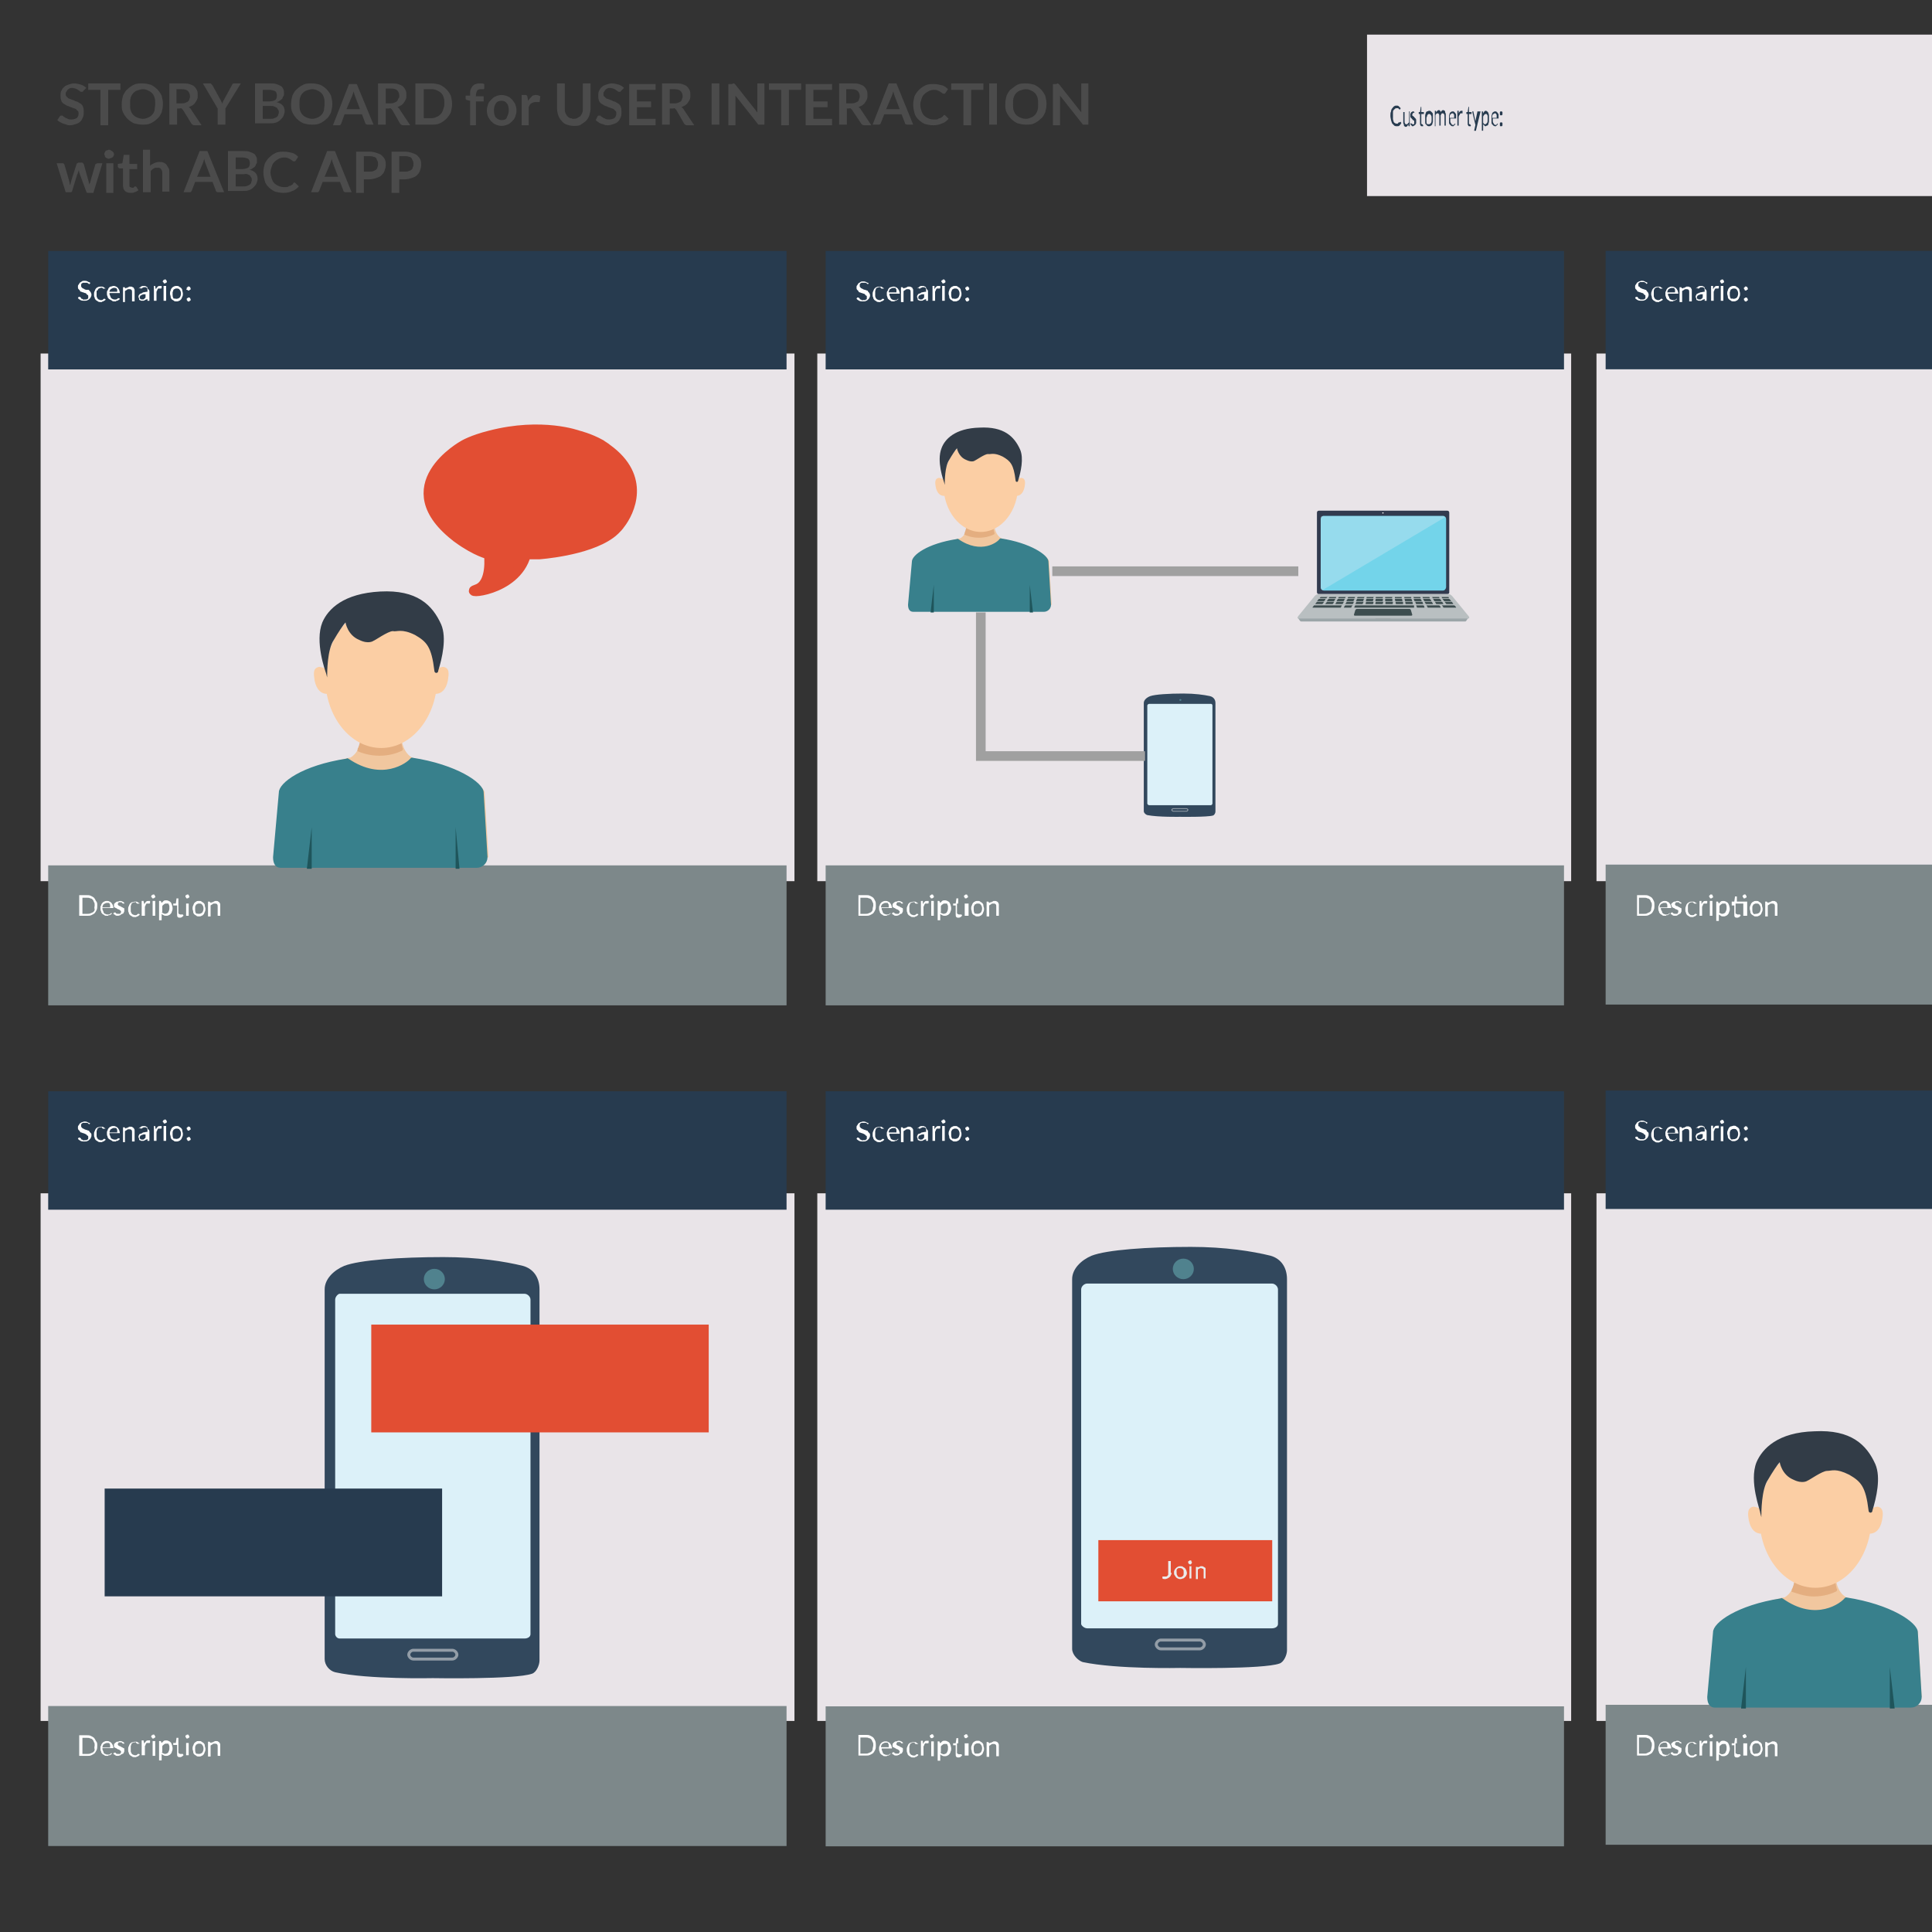 <svg version="1.1" id="Layer_1" xmlns="http://www.w3.org/2000/svg" x="0" y="0" viewBox="0 0 300 300" xml:space="preserve"><rect x="0" y="0" width="300" height="300" fill="#333333" stroke="none"/><style>.st0,.st1{fill:#e9e4e8;stroke:#e9e4e8;stroke-width:1.5}.st1{fill:#273b4f;stroke:#273b4f}.st2{enable-background:new}.st3{fill:#fff}.st4{fill:#7d888a;stroke:#7d888a;stroke-width:1.5}.st5{fill:#4b4b4b}.st6{fill:#273b4f}.st8{fill:#f1c79f}.st9{fill:#e4ae80}.st10{fill:#38808c}.st11{fill:#fbcea4}.st12{fill:#323c47}.st13{fill:#1f555b}.st14{fill:#e24e33;stroke:#e24e33;stroke-width:1.5}.st22{fill:#3d4d4f}.st23{fill:#32485d}.st24{fill:#dcf1f9}.st25{fill:#50828e}.st26{opacity:.54}.st27{fill:#e5e5e5}.st28{fill:none;stroke:#a0a0a0;stroke-width:1.5}.st29{fill:#ebebeb}</style><g id="Square-jn5noggl-ko333" transform="translate(10 165)"><path vector-effect="non-scaling-stroke" class="st0" d="M-.2-39.7h28.6v28.6H-.2z" transform="scale(3.889 2.722)" id="image"/></g><g id="Rectangle-jn5noggl-ko334"><path vector-effect="non-scaling-stroke" class="st1" d="M-.4-115.5h50.9v28.6H-.4z" transform="matrix(2.188 0 0 .611 10 110)"/><g class="st2"><path class="st3" d="M4-66s-.1 0 0 0l-.1.1h-.1l-.1-.1c-.1 0-.1-.1-.2-.1h-.6c-.1 0-.1.1-.2.1 0 0-.1.1-.1.2v.2c0 .1 0 .2.1.2 0 .1.1.1.2.2.1 0 .2.1.2.1s.2.1.3.1h.3c.1 0 .2.1.2.2.1 0 .1.1.2.2 0 .1.1.2.1.3 0 .1 0 .3-.1.4 0 .1-.1.2-.2.3-.1.1-.2.2-.3.2-.1.1-.3.1-.5.1s-.4 0-.6-.1c-.2-.1-.3-.2-.4-.3l.1-.2h.2s.1 0 .1.1c0 0 .1 0 .1.1s.1.1.1.1c.1 0 .1 0 .2.1s.1 0 .2 0h.3c.1 0 .1-.1.2-.1s.1-.1.1-.2v-.2c0-.1 0-.2-.1-.2s-.1-.1-.2-.2-.2-.1-.2-.1c-.1 0-.2-.1-.3-.1-.1 0-.2-.1-.3-.1-.1 0-.2-.1-.2-.2l-.2-.2c-.1-.1-.1-.2-.1-.4 0-.1 0-.2.1-.3s.1-.2.2-.3c.1-.1.2-.1.3-.2s.3-.1.4-.1c.2 0 .3 0 .5.1.1.1.3.1.4.2v.1zM6.2-65.2c0 .1 0 .1 0 0 0 .1 0 .1 0 0-.1.1-.1 0-.2 0 0 0-.1 0-.1-.1s-.1 0-.2 0-.2 0-.3.1c-.1 0-.2.1-.2.2s-.2.1-.2.2v.8c0 .1.1.2.1.3l.2.2c.1 0 .2.1.3.1h.2c.1 0 .1 0 .2-.1l.1-.1h.2l.1.1c0 .1-.1.1-.2.2-.1 0-.1.1-.2.1s-.1 0-.2.1h-.2c-.1 0-.3 0-.4-.1-.1-.1-.2-.1-.3-.2s-.2-.2-.2-.4c-.1-.1-.1-.3-.1-.5s0-.3.1-.5.1-.3.2-.4c.1-.1.2-.2.3-.2.1-.1.3-.1.5-.1s.3 0 .4.1.2.1.3.2h-.2zM8.6-63.6c0 .1-.1.1-.2.2-.1 0-.1.1-.2.1s-.2 0-.2.1h-.2c-.2 0-.3 0-.4-.1s-.4-.2-.5-.3c-.1-.1-.2-.2-.2-.4-.1-.1-.1-.3-.1-.5s0-.3.1-.4.1-.3.2-.4c.1-.1.2-.2.3-.2s.3-.1.4-.1c.1 0 .3 0 .4.1.1 0 .2.1.3.2s.1.2.2.3c0 .1.1.3.1.4v.1H7c0 .1 0 .3.1.4 0 .1.1.2.1.3l.2.2c.1 0 .2.1.3.1H8c.1 0 .1 0 .2-.1.1 0 .1-.1.1-.1h.2l.1.1zm-.4-1.1v-.3c0-.1-.1-.1-.1-.2s-.1 0-.2-.1h-.2c-.2 0-.3.1-.5.2-.1.1-.2.2-.2.4h1.2zM9.5-65.2c0-.1.1-.1.2-.1s.1-.1.2-.1.1-.1.2-.1h.2c.1 0 .2 0 .3.1.1 0 .2.1.2.2.1.1.1.2.1.3v1.7h-.4v-1.4c0-.2 0-.3-.1-.4s-.2-.1-.4-.1c-.1 0-.2 0-.3.1-.1.1-.2.1-.3.2v1.7h-.3v-2.3h.2c.1 0 .1 0 .1.1l.1.1zM11.5-65.2c.1-.1.3-.2.4-.3.1-.1.3-.1.5-.1.1 0 .2 0 .3.1.1 0 .2.1.2.2s.1.2.2.3.1.2.1.3v1.4H13h-.1V-63.6c-.1.1-.1.1-.2.1s-.1.1-.2.1-.1.1-.2.1h-.4s-.1-.1-.2-.1-.1-.1-.1-.2-.1-.2-.1-.3c0-.1 0-.2.1-.3s.1-.2.2-.2.3-.1.4-.2c.2 0 .4-.1.7-.1v-.2c0-.2 0-.3-.1-.4s-.2-.1-.3-.1h-.2s-.1.1-.2.1-.1.1-.1.1h-.1-.1v-.1l-.3.1zm1.3.9h-.5c-.2 0-.2.1-.3.1-.1 0-.1.1-.2.1 0 .1-.1.1-.1.2v.2s0 .1.1.1c0 0 .1 0 .1.1H12.2c.1 0 .1 0 .2-.1l.1-.1.1-.1v-.5zM14.2-65.1c.1-.2.2-.3.3-.4s.2-.1.4-.1h.2v.3s0 .1-.1.1h-.1H14.6c-.1 0-.1.1-.1.1s-.1.1-.1.2-.1.1-.1.2v1.4h-.4v-2.3h.2v.1l.1.4zM15.9-66.3v.1s0 .1-.1.1c0 0-.1 0-.1.1h-.1-.1s-.1 0-.1-.1c0 0 0-.1-.1-.1s0-.1 0-.1v-.1s0-.1.1-.1.1 0 .1-.1h.2s.1 0 .1.1c0 0 0 .1.1.1v.1zm-.1.7v2.3h-.4v-2.3h.4zM17.4-65.6c.2 0 .3 0 .4.1.1.1.2.1.3.2.1.1.2.2.2.4 0 .1.1.3.1.5s0 .3-.1.5-.1.3-.2.4c-.1.1-.2.2-.3.2-.1.1-.3.1-.4.1-.2 0-.3 0-.4-.1s-.2-.1-.3-.2c-.1-.1-.2-.2-.2-.4s-.1-.3-.1-.5 0-.3.1-.5c0-.1.1-.3.2-.4.1-.1.2-.2.3-.2.1-.1.3-.1.4-.1zm0 2c.2 0 .4-.1.5-.2.1-.1.2-.4.2-.6 0-.3-.1-.5-.2-.6-.1-.2-.3-.2-.5-.2-.1 0-.2 0-.3.1-.1 0-.2.1-.2.2s-.1.2-.1.3v.4c0 .3.1.5.2.6 0-.1.2 0 .4 0zM19-65.2v-.1s0-.1.1-.1c0 0 .1 0 .1-.1s.1 0 .1 0h.1s.1 0 .1.1c0 0 0 .1.1.1v.2s0 .1-.1.1c0 0-.1 0-.1.1s-.1 0-.1 0h-.1s-.1-.1-.2-.1 0-.1-.1-.1c.1 0 .1-.1.1-.1zm0 1.7v-.1s0-.1.1-.1c0 0 .1 0 .1-.1h.2s.1 0 .1.1c0 0 0 .1.1.1v.2s0 .1-.1.1c0 0-.1 0-.1.1s-.1 0-.1 0h-.1s-.1 0-.1-.1c0 0 0-.1-.1-.1v-.1z" transform="translate(10 110)"/></g></g><g id="Rectangle-jn5noggl-ko337"><path vector-effect="non-scaling-stroke" class="st4" d="M-.4-381h50.9v28.6H-.4z" transform="matrix(2.188 0 0 .722 10 410)"/><g class="st2"><path class="st3" d="M5.1-269.4c0 .2 0 .5-.1.7-.1.2-.2.4-.3.5-.1.1-.3.2-.5.3-.2.1-.4.1-.6.1H2.3v-3.2h1.2c.2 0 .4 0 .6.1.2.1.4.2.5.3.1.1.2.3.3.5.2.2.2.4.2.7zm-.4 0c0-.2 0-.4-.1-.5-.1-.2-.1-.3-.2-.4-.1-.1-.2-.2-.4-.2-.1-.1-.3-.1-.5-.1h-.7v2.5h.8c.2 0 .3 0 .5-.1s.3-.1.4-.2c.1-.1.2-.2.2-.4-.1-.3 0-.4 0-.6zM7.4-268.2c0 .1-.1.1-.2.2s-.1.1-.2.1-.2 0-.2.1h-.2c-.2 0-.3 0-.4-.1s-.2-.1-.3-.2-.2-.2-.2-.4c-.1-.1-.1-.3-.1-.5s0-.3.1-.4c0-.1.1-.3.2-.4.1-.1.2-.2.3-.2.1-.1.3-.1.4-.1.1 0 .3 0 .4.1.1 0 .2.1.3.2.1.1.1.2.2.3 0 .1.1.3.1.4v.1H5.9c0 .1 0 .3.1.4 0 .1.1.2.1.3s.1.1.2.2c.1 0 .2.1.3.1h.3c.1 0 .1 0 .2-.1.1 0 .1-.1.1-.1h.2zm-.3-1v-.3c0-.1-.1-.1-.1-.2s-.1-.1-.2-.1h-.2c-.2 0-.3.1-.5.2-.1.1-.2.3-.2.5h1.2zM9.3-269.7s-.1 0 0 0h-.2s-.1 0-.1-.1c0 0-.1 0-.1-.1h-.4c-.1 0-.1 0-.1.1l-.1.1v.2l.1.1c.1 0 .1.1.2.1s.1 0 .2.1c.1 0 .1.1.2.1s.1.1.2.1.1.1.1.2v.2c0 .1 0 .2-.1.3 0 .1-.1.2-.2.2s-.2.1-.3.2c-.1 0-.2.1-.4.1s-.3 0-.4-.1c-.1-.1-.2-.1-.3-.2l.1-.2h.2s.1 0 .1.1.1 0 .2.1h.4c.1 0 .1 0 .1-.1s.1-.1.1-.1v-.1c0-.1 0-.1-.1-.2l-.1-.1c-.1 0-.1-.1-.2-.1s-.1 0-.2-.1c-.1 0-.1-.1-.2-.1s-.1-.1-.2-.1-.1-.1-.1-.2v-.2c0-.1 0-.2.1-.2 0-.1.1-.1.2-.2s.2-.1.3-.1c.1 0 .2-.1.3-.1.1 0 .3 0 .4.1.1 0 .2.1.3.2v.1zM11.5-269.7c-.1 0-.1 0 0 0-.1 0-.1.1 0 0-.1.1-.1 0-.2 0s-.1 0-.1-.1c0 0-.1 0-.1-.1s-.1 0-.2 0-.2 0-.3.1c-.1 0-.2.1-.2.2s-.1.2-.1.3v.8c0 .1.1.2.1.3l.2.2c.1 0 .2.1.3.1h.2c.1 0 .1 0 .2-.1l.1-.1h.2l.1.1c0 .1-.1.1-.2.2s-.1.1-.2.1-.1.1-.2.1h-.2c-.1 0-.3 0-.4-.1-.1-.1-.2-.1-.3-.2s-.2-.2-.2-.4c-.1-.1-.1-.3-.1-.5s0-.3.1-.5.1-.3.2-.4c.1-.1.2-.2.3-.2s.3-.1.5-.1.3 0 .4.1c.1.1.2.1.3.2h-.2zM12.4-269.6c.1-.2.2-.3.3-.4s.2-.1.4-.1h.2v.3s0 .1-.1.1h-.1H12.8c-.1 0-.1.1-.1.1s-.1.1-.1.2-.1.1-.1.2v1.4H12v-2.3H12.3v.1l.1.4zM14.1-270.8v.1s0 .1-.1.1c0 0-.1 0-.1.1h-.1-.1s-.1 0-.1-.1c0 0 0-.1-.1-.1s0-.1 0-.1v-.1s0-.1.1-.1.1 0 .1-.1h.2s.1 0 .1.1c0 0 0 .1.1.1v.1zm0 .7v2.3h-.4v-2.3h.4zM15.1-269.8l.3-.3c.1-.1.3-.1.4-.1.1 0 .2 0 .4.1s.2.1.3.2c.1.1.1.2.2.4 0 .1.1.3.1.5s0 .3-.1.5c0 .1-.1.3-.2.4-.1.1-.2.2-.3.2-.1.1-.3.1-.4.1-.1 0-.3 0-.4-.1-.1 0-.2-.1-.3-.2v1h-.4v-3h.2c.1 0 .1 0 .1.1l.1.2zm0 1.4l.2.2c.1 0 .2.1.3.1.2 0 .4-.1.5-.2.1-.2.2-.4.2-.6v-.4c0-.1-.1-.2-.1-.3 0-.1-.1-.1-.2-.1h-.2c-.1 0-.2 0-.3.1s-.2.1-.3.3v.9zM19.3-267.8h-.4v-1.9h-1.2v1.4c0 .1 0 .2.1.2 0 0 .1.1.2.1h.4l.1.2c-.1.1-.2.1-.2.2-.1 0-.2.1-.3.1-.2 0-.3 0-.4-.1s-.1-.2-.1-.4v-1.4H17h-.1V-269.7h.4l.1-.7v-.1H17.7v.8h1.6v1.9zm.1-3v.1s0 .1-.1.1-.1 0-.1.1h-.1-.1s-.1 0-.1-.1c0 0 0-.1-.1-.1v-.1-.1s0-.1.1-.1c0 0 .1 0 .1-.1h.2s.1 0 .1.1 0 .1.1.1v.1zM20.9-270.1c.2 0 .3 0 .4.1.1.1.2.1.3.2.1.1.2.2.2.4s.1.3.1.5 0 .3-.1.5-.1.3-.2.4c-.1.1-.2.2-.3.2-.1.1-.3.1-.4.1-.2 0-.3 0-.4-.1-.1-.1-.2-.1-.3-.2-.1-.1-.2-.2-.2-.4s-.1-.3-.1-.5 0-.3.1-.5.1-.3.2-.4c.1-.1.2-.2.3-.2 0-.1.2-.1.4-.1zm0 2c.2 0 .4-.1.5-.2s.2-.4.2-.6c0-.3-.1-.5-.2-.6-.1-.2-.3-.2-.5-.2-.1 0-.2 0-.3.1-.1 0-.2.1-.2.2-.1.1-.1.2-.1.3v.4c0 .3.1.5.2.6 0-.1.1 0 .4 0zM22.8-269.8c0-.1.1-.1.2-.1s.1-.1.2-.1.1-.1.2-.1h.2c.1 0 .2 0 .3.1s.2.1.2.2c.1.1.1.2.1.3v1.7h-.4v-1.4c0-.2 0-.3-.1-.4-.1-.1-.2-.1-.4-.1-.1 0-.2 0-.3.1-.1.1-.2.1-.3.2v1.7h-.4v-2.3h.2c.1 0 .1 0 .1.1l.2.1z" transform="translate(10 410)"/></g></g><path vector-effect="non-scaling-stroke" class="st0" d="M-66.9-39.7h28.6v28.6h-28.6z" transform="matrix(3.889 0 0 2.722 390 165)" id="jn5noggl-ko346"/><g id="jn5noggl-ko347"><path vector-effect="non-scaling-stroke" class="st1" d="M-118.9-115.5H-68v28.6h-50.9z" transform="matrix(2.188 0 0 .611 390 110)"/><g class="st2"><path class="st3" d="M-255.1-66l-.1.1h-.1l-.1-.1c-.1 0-.1-.1-.2-.1h-.6c-.1 0-.1.1-.2.1 0 0-.1.1-.1.2v.2c0 .1 0 .2.1.2 0 .1.1.1.2.2.1 0 .2.1.2.1s.2.1.3.1.2.1.3.1c.1 0 .2.1.2.2l.2.2c0 .1.1.2.1.3 0 .1 0 .3-.1.4 0 .1-.1.2-.2.3-.1.1-.2.2-.3.2-.1.1-.3.1-.5.1s-.4 0-.6-.1c-.2-.1-.3-.2-.4-.3l.1-.2h.2s.1 0 .1.1c0 0 .1 0 .1.1s.1.1.1.1c.1 0 .1 0 .2.1s.1 0 .2 0h.3c.1 0 .1-.1.2-.1s.1-.1.1-.2v-.2c0-.1 0-.2-.1-.2s-.1-.1-.2-.2-.2-.1-.2-.1c-.1 0-.2-.1-.3-.1-.1 0-.2-.1-.3-.1-.1 0-.2-.1-.2-.2l-.2-.2c-.1-.1-.1-.2-.1-.4 0-.1 0-.2.1-.3s.1-.2.2-.3c.1-.1.2-.1.3-.2s.3-.1.4-.1c.2 0 .3 0 .5.1.1.1.3.1.4.2zM-252.9-65.2c0 .1 0 .1 0 0 0 .1 0 .1 0 0-.1.1-.1 0-.2 0s-.1 0-.1-.1c0 0-.1 0-.1-.1s-.1 0-.2 0-.2 0-.3.1c-.1 0-.2.1-.2.2s-.1.2-.1.3v.8c0 .1.1.2.1.3l.2.2c.1 0 .2.1.3.1h.2c.1 0 .1 0 .2-.1l.1-.1h.2l.1.1c0 .1-.1.1-.2.2-.1 0-.1.1-.2.1s-.1 0-.2.1h-.2c-.1 0-.3 0-.4-.1-.1-.1-.2-.1-.3-.2s-.2-.2-.2-.4c-.1-.1-.1-.3-.1-.5s0-.3.1-.5.1-.3.2-.4c.1-.1.2-.2.3-.2.1-.1.3-.1.5-.1s.3 0 .4.1.2.1.3.2h-.2zM-250.5-63.6c0 .1-.1.1-.2.2-.1 0-.1.1-.2.1s-.2 0-.2.1h-.2c-.2 0-.3 0-.4-.1s-.2-.1-.3-.2c-.1-.1-.2-.2-.2-.4-.1-.1-.1-.3-.1-.5s0-.3.1-.4.1-.3.2-.4c.1-.1.2-.2.3-.2s.3-.1.4-.1c.1 0 .3 0 .4.1.1 0 .2.1.3.2s.1.2.2.3c0 .1.1.3.1.4v.1h-1.6c0 .1 0 .3.1.4 0 .1.1.2.1.3l.2.2c.1 0 .2.1.3.1h.3c.1 0 .1 0 .2-.1.1 0 .1-.1.1-.1h.2-.1zm-.3-1.1v-.3c0-.1-.1-.1-.1-.2s-.1-.1-.2-.1h-.2c-.2 0-.3.1-.5.2-.1.1-.2.3-.2.5h1.2zM-249.6-65.2c0-.1.1-.1.2-.1s.1-.1.2-.1.1-.1.2-.1h.2c.1 0 .2 0 .3.1.1 0 .2.1.2.2.1.1.1.2.1.3v1.7h-.4v-1.4c0-.2 0-.3-.1-.4s-.2-.1-.4-.1c-.1 0-.2 0-.3.1-.1.1-.2.1-.3.2v1.7h-.4v-2.3h.2c.1 0 .1 0 .1.1l.2.1zM-247.6-65.2c.1-.1.3-.2.4-.3.1-.1.3-.1.5-.1.1 0 .2 0 .3.1.1 0 .2.1.2.2s.1.2.2.3.1.2.1.3v1.4h-.2-.1V-63.6c-.1.1-.1.1-.2.1s-.1.1-.2.1-.1.1-.2.1h-.4s-.1-.1-.2-.1-.1-.1-.1-.2-.1-.2-.1-.3c0-.1 0-.2.1-.3s.1-.2.2-.2.3-.1.4-.2c.2 0 .4-.1.7-.1v-.2c0-.2 0-.3-.1-.4s-.2-.1-.3-.1h-.2s-.1.1-.2.1-.1.1-.1.1h-.1-.1v-.1l-.3.1zm1.3.9h-.5c-.2 0-.2.1-.3.1-.1 0-.1.1-.2.1 0 .1-.1.1-.1.2v.2s0 .1.1.1c0 0 .1 0 .1.1H-246.9c.1 0 .1 0 .2-.1l.1-.1.1-.1v-.5zM-244.9-65.1c.1-.2.2-.3.3-.4s.2-.1.4-.1h.2v.3s0 .1-.1.1h-.1H-244.5c-.1 0-.1.1-.1.1s-.1.1-.1.2-.1.1-.1.2v1.4h-.4v-2.3H-244.9v.5zM-243.2-66.3v.1s0 .1-.1.1c0 0-.1 0-.1.1h-.1-.1s-.1 0-.1-.1c0 0 0-.1-.1-.1s0-.1 0-.1v-.1s0-.1.1-.1.1 0 .1-.1h.2s.1 0 .1.1c0 0 0 .1.1.1v.1zm-.1.7v2.3h-.4v-2.3h.4zM-241.7-65.6c.2 0 .3 0 .4.1.1.1.2.1.3.2.1.1.2.2.2.4 0 .1.1.3.1.5s0 .3-.1.5-.1.3-.2.4c-.1.1-.2.2-.3.2-.1.1-.3.1-.4.1-.2 0-.3 0-.4-.1s-.2-.1-.3-.2c-.1-.1-.2-.2-.2-.4s-.1-.3-.1-.5 0-.3.1-.5c0-.1.1-.3.2-.4.1-.1.2-.2.3-.2.1-.1.3-.1.4-.1zm0 2c.2 0 .4-.1.5-.2.1-.1.2-.4.2-.6 0-.3-.1-.5-.2-.6-.1-.2-.3-.2-.5-.2-.1 0-.2 0-.3.1-.1 0-.2.1-.2.2s-.1.2-.1.3v.4c0 .3.1.5.2.6 0-.1.2 0 .4 0zM-240.1-65.2v-.1s0-.1.1-.1c0 0 .1 0 .1-.1s.1 0 .1 0h.1s.1 0 .1.1c0 0 0 .1.1.1v.2s0 .1-.1.1c0 0-.1 0-.1.1s-.1 0-.1 0h-.1s-.1 0-.1-.1 0-.1-.1-.1v-.1zm0 1.7v-.1s0-.1.1-.1c0 0 .1 0 .1-.1h.2s.1 0 .1.1c0 0 0 .1.1.1v.2s0 .1-.1.1c0 0-.1 0-.1.1s-.1 0-.1 0h-.1s-.1 0-.1-.1c0 0 0-.1-.1-.1v-.1z" transform="translate(390 110)"/></g></g><g id="jn5noggl-ko348"><path vector-effect="non-scaling-stroke" class="st4" d="M-118.9-381H-68v28.6h-50.9z" transform="matrix(2.188 0 0 .722 390 410)"/><g class="st2"><path class="st3" d="M-254-269.4c0 .2 0 .5-.1.7-.1.2-.2.4-.3.5-.1.1-.3.2-.5.3-.2.1-.4.1-.6.1h-1.2v-3.2h1.2c.2 0 .4 0 .6.1.2.1.4.2.5.3.1.1.2.3.3.5.1.2.1.4.1.7zm-.4 0c0-.2 0-.4-.1-.5-.1-.2-.1-.3-.2-.4-.1-.1-.2-.2-.4-.2-.1-.1-.3-.1-.5-.1h-.8v2.5h.8c.2 0 .3 0 .5-.1s.3-.1.4-.2c.1-.1.2-.2.2-.4 0-.3.1-.4.1-.6zM-251.7-268.2c0 .1-.1.1-.2.2s-.1.1-.2.1-.2 0-.2.1h-.2c-.2 0-.3 0-.4-.1s-.2-.1-.3-.2-.2-.2-.2-.4c-.1-.1-.1-.3-.1-.5s0-.3.1-.4c0-.1.1-.3.2-.4.1-.1.2-.2.3-.2.1-.1.3-.1.4-.1.1 0 .3 0 .4.1.1 0 .2.1.3.2.1.1.1.2.2.3 0 .1.1.3.1.4v.1h-1.6c0 .1 0 .3.1.4 0 .1.1.2.1.3s.1.1.2.2c.1 0 .2.1.3.1h.3c.1 0 .1 0 .2-.1.1 0 .1-.1.1-.1h.2-.1zm-.3-1v-.3c0-.1-.1-.1-.1-.2s-.1-.1-.2-.1h-.2c-.2 0-.3.1-.5.2-.1.1-.2.3-.2.5h1.2zM-249.8-269.7s-.1 0 0 0h-.2s-.1 0-.1-.1c0 0-.1 0-.1-.1h-.4c-.1 0-.1 0-.1.1l-.1.1v.2l.1.1c.1 0 .1.1.2.1s.1 0 .2.1c.1 0 .1.1.2.1s.1.1.2.1.1.1.1.2v.2c0 .1 0 .2-.1.3 0 .1-.1.2-.2.2s-.2.1-.3.2c-.1 0-.2.1-.4.1s-.3 0-.4-.1c-.1-.1-.2-.1-.3-.2l.1-.2h.2s.1 0 .1.1.1 0 .2.1h.4c.1 0 .1 0 .1-.1s.1-.1.1-.1v-.1c0-.1 0-.1-.1-.2l-.1-.1c-.1 0-.1-.1-.2-.1s-.1 0-.2-.1c-.1 0-.1-.1-.2-.1s-.1-.1-.2-.1-.1-.1-.1-.2v-.2c0-.1 0-.2.1-.2 0-.1.1-.1.2-.2s.2-.1.3-.1c.1 0 .2-.1.3-.1.1 0 .3 0 .4.1.1 0 .2.1.3.2v.1zM-247.6-269.7s-.1 0 0 0c-.1 0-.1.1 0 0-.1.1-.1 0-.2 0s-.1 0-.1-.1c0 0-.1 0-.1-.1s-.1 0-.2 0-.2 0-.3.1c-.1 0-.2.1-.2.2s-.1.2-.1.3v.8c0 .1.1.2.1.3l.2.2c.1 0 .2.1.3.1h.2c.1 0 .1 0 .2-.1l.1-.1h.2l.1.1c0 .1-.1.1-.2.2s-.1.1-.2.1-.1.1-.2.1h-.2c-.1 0-.3 0-.4-.1-.1-.1-.2-.1-.3-.2s-.2-.2-.2-.4c-.1-.1-.1-.3-.1-.5s0-.3.1-.5.1-.3.2-.4c.1-.1.2-.2.3-.2s.3-.1.5-.1.3 0 .4.1c.1.1.2.1.3.2h-.2zM-246.7-269.6c.1-.2.2-.3.3-.4s.2-.1.4-.1h.2v.3s0 .1-.1.1h-.1H-246.3c-.1 0-.1.1-.1.1s-.1.1-.1.2-.1.1-.1.2v1.4h-.4v-2.3H-246.7v.5zM-245-270.8v.1s0 .1-.1.1c0 0-.1 0-.1.1h-.1-.1s-.1 0-.1-.1c0 0 0-.1-.1-.1s0-.1 0-.1v-.1s0-.1.1-.1.1 0 .1-.1h.2s.1 0 .1.1c0 0 0 .1.1.1v.1zm0 .7v2.3h-.4v-2.3h.4zM-244-269.8l.3-.3c.1-.1.3-.1.4-.1.1 0 .2 0 .4.1s.2.1.3.2c.1.1.1.2.2.4 0 .1.1.3.1.5s0 .3-.1.5c0 .1-.1.3-.2.4-.1.1-.2.2-.3.2-.1.1-.3.1-.4.1-.1 0-.3 0-.4-.1-.1 0-.2-.1-.3-.2v1h-.4v-3h.2c.1 0 .1 0 .1.1l.1.2zm0 1.4l.2.2c.1 0 .2.1.3.1.2 0 .4-.1.5-.2.1-.2.2-.4.2-.6v-.4c0-.1-.1-.2-.1-.3 0-.1-.1-.1-.2-.1h-.2c-.1 0-.2 0-.3.1s-.2.1-.3.3v.9zM-239.8-267.8h-.4v-1.9h-1.2v1.4c0 .1 0 .2.1.2 0 0 .1.1.2.1h.4l.1.2c-.1.1-.2.1-.2.2-.1 0-.2.1-.3.1-.2 0-.3 0-.4-.1s-.1-.2-.1-.4v-1.4h-.3-.1V-269.7h.4l.1-.7v-.1H-241.2v.8h1.6v1.9zm.1-3v.1s0 .1-.1.1-.1 0-.1.1h-.1-.1s-.1 0-.1-.1c0 0 0-.1-.1-.1v-.1-.1s0-.1.1-.1c0 0 .1 0 .1-.1h.2s.1 0 .1.1 0 .1.1.1v.1zM-238.2-270.1c.2 0 .3 0 .4.1.1.1.2.1.3.2.1.1.2.2.2.4s.1.3.1.5 0 .3-.1.5-.1.3-.2.4c-.1.1-.2.2-.3.2-.1.1-.3.1-.4.1-.2 0-.3 0-.4-.1-.1-.1-.2-.1-.3-.2-.1-.1-.2-.2-.2-.4s-.1-.3-.1-.5 0-.3.1-.5.1-.3.2-.4.2-.2.3-.2c.1-.1.2-.1.4-.1zm0 2c.2 0 .4-.1.5-.2s.2-.4.2-.6c0-.3-.1-.5-.2-.6-.1-.2-.3-.2-.5-.2-.1 0-.2 0-.3.1-.1 0-.2.1-.2.2-.1.1-.1.2-.1.3v.4c0 .3.1.5.2.6 0-.1.1 0 .4 0zM-236.3-269.8c0-.1.1-.1.2-.1s.1-.1.2-.1.1-.1.2-.1h.2c.1 0 .2 0 .3.1.1 0 .2.1.2.2.1.1.1.2.1.3v1.7h-.4v-1.4c0-.2 0-.3-.1-.4-.1-.1-.2-.1-.4-.1-.1 0-.2 0-.3.1-.1.1-.2.1-.3.2v1.7h-.4v-2.3h.2c.1 0 .1 0 .1.1l.2.1z" transform="translate(390 410)"/></g></g><path vector-effect="non-scaling-stroke" class="st0" d="M-133.5-39.7h12.6v28.6h-12.6z" transform="matrix(3.889 0 0 2.722 770 165)" id="jn5noggl-ko360"/><path vector-effect="non-scaling-stroke" class="st1" d="M114.7 64.5h22.5v28.6h-22.5z" transform="matrix(2.188 0 0 .611 0 0)"/><g class="st2"><path class="st3" d="M255.8 44c-.1.1-.1.1 0 0-.1.1-.2.1-.2 0l-.1-.1c-.1 0-.1-.1-.2-.1h-.6c-.1 0-.1.1-.2.1 0 0-.1.1-.1.2v.2c0 .1 0 .2.1.2s.1.1.2.2c.1 0 .2.1.2.1.1 0 .2.1.3.1s.2.1.3.1c.1 0 .2.1.2.2l.2.2c0 .1.1.2.1.3 0 .1 0 .3-.1.4 0 .1-.1.2-.2.3-.1.1-.2.2-.3.2-.1.1-.3.1-.5.1s-.4 0-.6-.1c-.2-.1-.3-.2-.4-.3l.1-.2h.2c.1 0 .1 0 .1.1 0 0 .1 0 .1.1s.1.1.1.1c.1 0 .1 0 .2.1h.5c.1 0 .1-.1.2-.1s.1-.1.1-.2V46c0-.1 0-.2-.1-.2s-.1-.1-.2-.2-.2-.1-.2-.1c-.1 0-.2-.1-.3-.1-.1 0-.2-.1-.3-.1-.1 0-.2-.1-.2-.2l-.2-.2c-.1-.1-.1-.2-.1-.4 0-.1 0-.2.1-.3s.1-.2.2-.3c.1-.1.2-.1.3-.2.1 0 .3-.1.4-.1.2 0 .3 0 .5.1.1.1.3.1.4.2v.1zM258 44.8c0 .1 0 .1 0 0 0 .1 0 .1 0 0-.1.1-.1 0-.2 0 0 0-.1 0-.1-.1 0 0-.1 0-.1-.1h-.2c-.1 0-.2 0-.3.1-.1 0-.2.1-.2.2-.1.1-.1.2-.1.3v.8c0 .1.1.2.1.3l.2.2c.1 0 .2.1.3.1h.2s.1 0 .2-.1l.1-.1h.2l.1.1c0 .1-.1.1-.2.2-.1 0-.1.1-.2.1s-.1 0-.2.1h-.2c-.1 0-.3 0-.4-.1-.1-.1-.2-.1-.3-.2-.1-.1-.2-.2-.2-.4s-.1-.3-.1-.5 0-.3.1-.5c0-.1.1-.3.2-.4s.2-.2.3-.2c.1-.1.3-.1.5-.1s.3 0 .4.1.2.1.3.2h-.2zM260.4 46.4c0 .1-.1.1-.2.2-.1 0-.1.1-.2.1s-.2 0-.2.1h-.2c-.2 0-.3 0-.4-.1-.1-.1-.2-.1-.3-.2-.1-.1-.2-.2-.2-.4-.1-.1-.1-.3-.1-.5s0-.3.1-.4c0-.1.1-.3.2-.4.1-.1.2-.2.3-.2.1-.1.3-.1.4-.1.1 0 .3 0 .4.1.1 0 .2.1.3.2s.1.2.2.3c0 .1.1.3.1.4v.1H259c0 .1 0 .3.1.4s.1.2.1.3l.2.2c.1 0 .2.1.3.1h.3c.1 0 .1 0 .2-.1.1 0 .1-.1.1-.1h.2-.1zm-.3-1.1V45c0-.1-.1-.1-.1-.2s-.1-.1-.2-.1h-.2c-.2 0-.3.1-.5.2-.1.1-.2.3-.2.5h1.2zM261.3 44.8c0-.1.1-.1.2-.1s.1-.1.2-.1.1-.1.2-.1h.2c.1 0 .2 0 .3.1.1 0 .2.1.2.2.1.1.1.2.1.3v1.7h-.4v-1.4c0-.2 0-.3-.1-.4-.1-.1-.2-.1-.4-.1-.1 0-.2 0-.3.1-.1.1-.2.1-.3.2v1.7h-.4v-2.3h.2c.1 0 .1 0 .1.1l.2.1zM263.3 44.8c.1-.1.3-.2.4-.3.1-.1.3-.1.5-.1.1 0 .2 0 .3.1.1 0 .2.1.2.2s.1.2.2.3.1.2.1.3v1.4h-.2-.1V46.4c-.1.1-.1.1-.2.1s-.1.1-.2.1-.1.1-.2.1h-.4s-.1-.1-.2-.1-.1-.1-.1-.2-.1-.2-.1-.3c0-.1 0-.2.1-.3 0-.1.1-.2.2-.2.1-.1.3-.1.4-.2.2 0 .4-.1.7-.1v-.2c0-.2 0-.3-.1-.4-.1-.1-.2-.1-.3-.1h-.2c-.1 0-.1.1-.2.1l-.1.1h-.1-.1v-.1l-.3.1zm1.3.9h-.5c-.1 0-.2.1-.3.1s-.1.1-.2.1c0 .1-.1.1-.1.2v.2c0 .1 0 .1.1.1s.1 0 .1.1H264c.1 0 .1 0 .2-.1.1 0 .1-.1.1-.1l.1-.1v-.5zM266 44.9c.1-.2.2-.3.3-.4.1-.1.2-.1.4-.1h.2v.3s0 .1-.1.1h-.1H266.4c-.1 0-.1.1-.1.1s-.1.1-.1.2-.1.1-.1.2v1.4h-.4v-2.3H266v.5zM267.7 43.7v.1s0 .1-.1.1c0 0-.1 0-.1.1h-.1-.1s-.1 0-.1-.1c0 0 0-.1-.1-.1v-.1-.1s0-.1.1-.1.1 0 .1-.1h.2s.1 0 .1.1c0 0 0 .1.1.1v.1zm-.1.7v2.3h-.4v-2.3h.4zM269.2 44.4c.2 0 .3 0 .4.1.1.1.2.1.3.2s.2.2.2.4c0 .1.1.3.1.5s0 .3-.1.5-.1.3-.2.4-.2.2-.3.2c-.1.1-.3.1-.4.1-.2 0-.3 0-.4-.1s-.2-.1-.3-.2-.2-.2-.2-.4-.1-.3-.1-.5 0-.3.1-.5c0-.1.1-.3.2-.4s.2-.2.3-.2c.1-.1.3-.1.4-.1zm0 2c.2 0 .4-.1.5-.2.1-.1.2-.4.2-.6 0-.3-.1-.5-.2-.6-.1-.2-.3-.2-.5-.2-.1 0-.2 0-.3.1-.1 0-.2.1-.2.2s-.1.2-.1.3v.4c0 .3.1.5.2.6.1-.1.2 0 .4 0zM270.8 44.8v-.1s0-.1.1-.1c0 0 .1 0 .1-.1s.1 0 .1 0h.1s.1 0 .1.1c0 0 0 .1.1.1v.2s0 .1-.1.1-.1 0-.1.1-.1 0-.1 0h-.1s-.1 0-.1-.1 0-.1-.1-.1v-.1zm0 1.7v-.1s0-.1.1-.1c0 0 .1 0 .1-.1h.2s.1 0 .1.1c0 0 0 .1.1.1v.2s0 .1-.1.1c0 0-.1 0-.1.1s-.1 0-.1 0h-.1s-.1 0-.1-.1c0 0 0-.1-.1-.1v-.1z"/></g><path vector-effect="non-scaling-stroke" class="st4" d="M114.7 186.7h22.5v28.6h-22.5z" transform="scale(2.188 .722)"/><g class="st2"><path class="st3" d="M256.9 140.6c0 .2 0 .5-.1.7-.1.2-.2.4-.3.5-.1.1-.3.2-.5.3-.2.1-.4.1-.6.1h-1.2V139h1.2c.2 0 .4 0 .6.1.2.1.4.2.5.3.1.1.2.3.3.5.1.2.1.4.1.7zm-.4 0c0-.2 0-.4-.1-.5s-.1-.3-.2-.4c-.1-.1-.2-.2-.4-.2-.1-.1-.3-.1-.5-.1h-.8v2.5h.8c.2 0 .3 0 .5-.1.1-.1.3-.1.4-.2.1-.1.2-.2.2-.4s.1-.4.1-.6zM259.3 141.8c0 .1-.1.1-.2.2s-.1.1-.2.1-.2 0-.2.1h-.2c-.2 0-.3 0-.4-.1-.1-.1-.2-.1-.3-.2s-.2-.2-.2-.4c-.1-.1-.1-.3-.1-.5s0-.3.1-.4c0-.1.1-.3.2-.4.1-.1.2-.2.3-.2.1-.1.3-.1.4-.1.1 0 .3 0 .4.1.1 0 .2.1.3.2.1.1.1.2.2.3 0 .1.1.3.1.4v.1h-1.6c0 .1 0 .3.1.4s.1.2.1.3l.2.2c.1 0 .2.1.3.1h.3c.1 0 .1 0 .2-.1l.1-.1h.2-.1zm-.4-1v-.3c0-.1-.1-.1-.1-.2s-.1-.1-.2-.1h-.2c-.2 0-.3.1-.5.2-.1.1-.2.3-.2.5h1.2z"/><path class="st3" d="M261.1 140.3s-.1 0 0 0h-.2s-.1 0-.1-.1c0 0-.1 0-.1-.1h-.4c-.1 0-.1 0-.1.1l-.1.1v.2l.1.1s.1.1.2.1.1 0 .2.1c.1 0 .1.1.2.1s.1.1.2.1.1.1.1.2v.2c0 .1 0 .2-.1.3 0 .1-.1.2-.2.2-.1.1-.2.1-.3.2s-.2.1-.4.1-.3 0-.4-.1c-.1-.1-.2-.1-.3-.2l.1-.2h.2s.1 0 .1.1.1 0 .2.1h.4c.1 0 .1 0 .1-.1s.1-.1.1-.1v-.1-.2c0-.1-.1-.1-.1-.1-.1 0-.1-.1-.2-.1s-.1 0-.2-.1c-.1 0-.1-.1-.2-.1s-.1-.1-.2-.1-.1-.1-.1-.2-.1-.1-.1-.2 0-.2.1-.2c0-.1.1-.1.2-.2s.2-.1.3-.1c.1 0 .2-.1.3-.1.1 0 .3 0 .4.1s.2.1.3.2v.1zM263.3 140.3c-.1 0-.1.1 0 0-.1.1-.1 0-.2 0 0 0-.1 0-.1-.1 0 0-.1 0-.1-.1h-.2c-.1 0-.2 0-.3.1-.1 0-.2.1-.2.2-.1.1-.1.2-.1.3v.8c0 .1.1.2.1.3l.2.2c.1.1.2.1.3.1h.2c.1 0 .1 0 .2-.1l.1-.1h.2l.1.1c0 .1-.1.1-.2.2s-.1.1-.2.1-.1.1-.2.1h-.2c-.1 0-.3 0-.4-.1s-.2-.1-.3-.2c-.1-.1-.2-.2-.2-.4-.1-.1-.1-.3-.1-.5s0-.3.1-.5c0-.1.1-.3.2-.4.1-.1.2-.2.3-.2.1-.1.3-.1.5-.1s.3 0 .4.1c.1.1.2.1.3.2h-.2zM264.2 140.4c.1-.2.2-.3.3-.4.1-.1.2-.1.4-.1h.2v.3s0 .1-.1.1h-.1H264.6c-.1 0-.1.1-.1.1s-.1.1-.1.2-.1.1-.1.2v1.4h-.4v-2.3H264.2v.5zM266 139.2v.1s0 .1-.1.1c0 0-.1 0-.1.1h-.1-.1s-.1 0-.1-.1c0 0 0-.1-.1-.1v-.1-.1s0-.1.1-.1.1 0 .1-.1.1 0 .1 0h.1s.1 0 .1.1c0 0 0 .1.1.1-.1 0 0 .1 0 .1zm-.1.7v2.3h-.4v-2.3h.4zM266.9 140.3l.3-.3c.1-.1.3-.1.4-.1.1 0 .2 0 .4.1s.2.1.3.2c.1.1.1.2.2.4 0 .1.1.3.1.5s0 .3-.1.5c0 .1-.1.3-.2.4-.1.1-.2.2-.3.2-.1.1-.3.1-.4.1-.1 0-.3 0-.4-.1s-.2-.1-.3-.2v1h-.4v-3h.2c.1 0 .1 0 .1.1l.1.2zm0 1.3l.2.2s.2.1.3.1c.2 0 .4-.1.5-.2.1-.2.2-.4.2-.6v-.4c0-.1-.1-.2-.1-.3 0-.1-.1-.1-.2-.1h-.2c-.1 0-.2 0-.3.1-.1.1-.2.1-.3.3v.9zM271.1 142.2h-.4v-1.9h-1.2v1.4c0 .1 0 .2.1.2s.1.1.2.1h.4l.1.2c-.1.1-.2.1-.2.2-.1 0-.2.1-.3.1-.2 0-.3 0-.4-.1s-.1-.2-.1-.4v-1.4h-.3-.1v-.6h.4l.1-.7v-.1H269.7v.8h1.6v2.2zm.1-3v.1s0 .1-.1.1-.1 0-.1.1h-.1-.1s-.1 0-.1-.1 0-.1-.1-.1v-.1-.1s0-.1.1-.1.1 0 .1-.1.1 0 .1 0h.1s.1 0 .1.1 0 .1.1.1v.1zM272.7 139.9c.2 0 .3 0 .4.1.1.1.2.1.3.2s.2.2.2.4.1.3.1.5 0 .3-.1.5-.1.3-.2.4c-.1.1-.2.2-.3.2-.1.1-.3.1-.4.1-.2 0-.3 0-.4-.1-.1-.1-.2-.1-.3-.2-.1-.1-.2-.2-.2-.4s-.1-.3-.1-.5 0-.3.1-.5.1-.3.2-.4.2-.2.3-.2c.1-.1.2-.1.4-.1zm0 2c.2 0 .4-.1.5-.2.1-.1.2-.4.2-.6 0-.3-.1-.5-.2-.6-.1-.2-.3-.2-.5-.2-.1 0-.2 0-.3.1-.1 0-.2.1-.2.2-.1.1-.1.2-.1.3v.4c0 .3.1.5.2.6s.2 0 .4 0zM274.6 140.2c0-.1.1-.1.2-.1s.1-.1.2-.1.1-.1.2-.1h.2c.1 0 .2 0 .3.1.1 0 .2.1.2.2.1.1.1.2.1.3v1.7h-.4v-1.4c0-.2 0-.3-.1-.4-.1-.1-.2-.1-.4-.1-.1 0-.2 0-.3.1-.1.1-.2.1-.3.2v1.7h-.4V140h.2c.1 0 .1 0 .1.1l.2.1z"/></g><path vector-effect="non-scaling-stroke" class="st0" d="M-.2-142.4h28.6v28.6H-.2z" transform="matrix(3.889 0 0 2.722 10 574.95)" id="jn5noggl-ko374"/><g id="jn5noggl-ko375"><path vector-effect="non-scaling-stroke" class="st1" d="M-.4-572.9h50.9v28.6H-.4z" transform="matrix(2.188 0 0 .611 10 519.95)"/><g class="st2"><path class="st3" d="M4-345.5s-.1 0 0 0l-.1.1h-.1l-.1-.1s-.1-.1-.2-.1h-.6c-.1 0-.1.1-.2.1 0 0-.1.1-.1.2v.2c0 .1 0 .2.1.2 0 .1.1.1.2.2.1 0 .2.1.2.1.1 0 .2.1.3.1.1 0 .2.1.3.1.1 0 .2.1.2.2l.2.2c.1.1.1.2.1.3 0 .1 0 .3-.1.4 0 .1-.1.2-.2.3-.1.1-.2.2-.3.2-.1.1-.3.1-.5.1s-.4 0-.6-.1c-.2-.1-.3-.2-.4-.3l.1-.2h.2s.1 0 .1.1c0 0 .1 0 .1.1s.1.1.1.1.1 0 .2.1.1 0 .2 0h.3c.1 0 .1-.1.2-.1.1-.1.1-.1.1-.2v-.2c0-.1 0-.2-.1-.2s-.1-.1-.2-.2c-.1 0-.2-.1-.2-.1-.1 0-.2-.1-.3-.1-.1 0-.2-.1-.3-.1-.1 0-.2-.1-.2-.2l-.2-.2c-.1-.1-.1-.2-.1-.4 0-.1 0-.2.1-.3s.1-.2.2-.3c.1-.1.2-.1.3-.2.1 0 .3-.1.4-.1.2 0 .3 0 .5.1.1.1.3.1.4.2zM6.2-344.7c0 .1 0 .1 0 0 0 .1 0 .1 0 0-.1.1-.1 0-.2 0s-.1 0-.1-.1c0 0-.1 0-.1-.1s-.1 0-.2 0-.2 0-.3.1c-.1 0-.2.1-.2.2s-.1.2-.1.3v.8c0 .1.1.2.1.3l.2.2c.1 0 .2.1.3.1h.2c.1 0 .1 0 .2-.1l.1-.1h.2l.1.1c0 .1-.1.1-.2.2s-.1.1-.2.1-.1.1-.2.1h-.2c-.1 0-.3 0-.4-.1-.1-.1-.2-.1-.3-.2s-.2-.2-.2-.4c-.1-.1-.1-.3-.1-.5s0-.3.1-.5.1-.3.2-.4c.1-.1.2-.2.3-.2s.3-.1.5-.1.3 0 .4.1c.1.1.2.1.3.2h-.2zM8.6-343.1c0 .1-.1.1-.2.2s-.1.1-.2.1-.2 0-.2.1h-.2c-.2 0-.3 0-.4-.1s-.4-.2-.5-.3-.2-.2-.2-.4c-.1-.1-.1-.3-.1-.5s0-.3.1-.4c0-.1.1-.3.2-.4.1-.1.2-.2.3-.2.1-.1.3-.1.4-.1.1 0 .3 0 .4.1.1 0 .2.1.3.2.1.1.1.2.2.3 0 .1.1.3.1.4v.1H7c0 .1 0 .3.1.4 0 .1.1.2.1.3s.1.1.2.2c.1 0 .2.1.3.1H8c.1 0 .1 0 .2-.1.1 0 .1-.1.1-.1h.2l.1.1zm-.4-1.1v-.3c0-.1-.1-.1-.1-.2s-.1-.1-.2-.1h-.2c-.2 0-.3.1-.5.2-.1.1-.2.3-.2.5h1.2zM9.5-344.7c0-.1.1-.1.2-.1s.1-.1.2-.1.1-.1.2-.1h.2c.1 0 .2 0 .3.1s.2.1.2.2c.1.1.1.2.1.3v1.7h-.4v-1.4c0-.2 0-.3-.1-.4-.1-.1-.2-.1-.4-.1-.1 0-.2 0-.3.1-.1.1-.2.1-.3.2v1.7h-.3v-2.3h.2c.1 0 .1 0 .1.1l.1.1zM11.5-344.7c.1-.1.3-.2.4-.3s.3-.1.5-.1c.1 0 .2 0 .3.1.1 0 .2.1.2.2s.1.2.2.3.1.2.1.3v1.4H13h-.1V-343.1c-.1.1-.1.1-.2.1s-.1.1-.2.1-.1.1-.2.1h-.4s-.1-.1-.2-.1-.1-.1-.1-.2-.1-.2-.1-.3c0-.1 0-.2.1-.3 0-.1.1-.2.2-.2s.3-.1.4-.2c.2 0 .4-.1.7-.1v-.2c0-.2 0-.3-.1-.4s-.2-.1-.3-.1h-.2s-.1.1-.2.1-.1.1-.1.1h-.1-.1v-.1l-.3.1zm1.3.9h-.5c-.1 0-.2.1-.3.1-.1 0-.1.1-.2.1 0 .1-.1.1-.1.2v.2s0 .1.1.1c0 0 .1 0 .1.1H12.2c.1 0 .1 0 .2-.1l.1-.1.1-.1v-.5zM14.2-344.6c.1-.2.2-.3.3-.4s.2-.1.4-.1h.2v.3s0 .1-.1.1h-.1H14.6c-.1 0-.1.1-.1.1s-.1.1-.1.2-.1.1-.1.2v1.4h-.4v-2.3h.2v.1l.1.4zM15.9-345.8v.1s0 .1-.1.1c0 0-.1 0-.1.1h-.1-.1s-.1 0-.1-.1c0 0 0-.1-.1-.1s0-.1 0-.1v-.1s0-.1.1-.1.1 0 .1-.1h.2s.1 0 .1.1c0 0 0 .1.1.1v.1zm-.1.7v2.3h-.4v-2.3h.4zM17.4-345.1c.2 0 .3 0 .4.1.1.1.2.1.3.2.1.1.2.2.2.4s.1.3.1.5 0 .3-.1.5-.1.3-.2.4c-.1.1-.2.2-.3.2-.1.1-.3.1-.4.1-.2 0-.3 0-.4-.1-.1-.1-.2-.1-.3-.2-.1-.1-.2-.2-.2-.4s-.1-.3-.1-.5 0-.3.1-.5.1-.3.2-.4c.1-.1.2-.2.3-.2.1-.1.3-.1.4-.1zm0 2c.2 0 .4-.1.5-.2s.2-.4.2-.6c0-.3-.1-.5-.2-.6-.1-.2-.3-.2-.5-.2-.1 0-.2 0-.3.1-.1 0-.2.1-.2.2-.1.1-.1.2-.1.3v.4c0 .3.1.5.2.6 0-.1.2 0 .4 0zM19-344.7v-.1s0-.1.1-.1c0 0 .1 0 .1-.1s.1 0 .1 0h.1s.1 0 .1.1c0 0 0 .1.1.1v.2s0 .1-.1.1c0 0-.1 0-.1.1s-.1 0-.1 0h-.1s-.1 0-.1-.1c0 0 0-.1-.1-.1v-.1zm0 1.6v-.1s0-.1.1-.1.1 0 .1-.1h.2s.1 0 .1.1c0 0 0 .1.1.1v.2s0 .1-.1.1c0 0-.1 0-.1.1h-.1-.1s-.1 0-.1-.1 0-.1-.1-.1v-.1z" transform="translate(10 519.95)"/></g></g><g id="jn5noggl-ko376"><path vector-effect="non-scaling-stroke" class="st4" d="M-.4-768h50.9v28.6H-.4z" transform="matrix(2.188 0 0 .722 10 819.95)"/><g class="st2"><path class="st3" d="M5.1-548.9c0 .2 0 .5-.1.7-.1.2-.2.4-.3.5-.1.1-.3.2-.5.3-.2.1-.4.1-.6.1H2.3v-3.2h1.2c.2 0 .4 0 .6.1.2.1.4.2.5.3.1.1.2.3.3.5.2.2.2.4.2.7zm-.4 0c0-.2 0-.4-.1-.5-.1-.2-.1-.3-.2-.4-.1-.1-.2-.2-.4-.2-.1-.1-.3-.1-.5-.1h-.7v2.5h.8c.2 0 .3 0 .5-.1s.3-.1.4-.2c.1-.1.2-.2.2-.4-.1-.3 0-.5 0-.6zM7.4-547.7c0 .1-.1.1-.2.2s-.1.1-.2.1-.2 0-.2.1h-.2c-.2 0-.3 0-.4-.1s-.2-.1-.3-.2-.2-.2-.2-.4c-.1-.1-.1-.3-.1-.5s0-.3.1-.4c0-.1.1-.3.2-.4.1-.1.2-.2.3-.2.1-.1.3-.1.4-.1.1 0 .3 0 .4.1.1 0 .2.1.3.2.1.1.1.2.2.3 0 .1.1.3.1.4v.1H5.9c0 .1 0 .3.1.4 0 .1.1.2.1.3s.1.1.2.2c.1 0 .2.1.3.1h.3c.1 0 .1 0 .2-.1.1 0 .1-.1.1-.1h.2zm-.3-1v-.3c0-.1-.1-.1-.1-.2s-.1-.1-.2-.1h-.2c-.2 0-.3.1-.5.2-.1.1-.2.3-.2.5h1.2zM9.3-549.2s-.1 0 0 0h-.2s-.1 0-.1-.1c0 0-.1 0-.1-.1h-.4c-.1 0-.1 0-.1.1l-.1.1v.2l.1.1c.1 0 .1.1.2.1s.1 0 .2.1c.1 0 .1.1.2.1s.1.1.2.1.1.1.1.2v.2c0 .1 0 .2-.1.3 0 .1-.1.2-.2.2s-.2.1-.3.2c-.1 0-.2.1-.4.1s-.3 0-.4-.1c-.1-.1-.2-.1-.3-.2l.1-.2h.2s.1 0 .1.1.1 0 .2.1h.4c.1 0 .1 0 .1-.1s.1-.1.1-.1v-.1c0-.1 0-.1-.1-.2l-.1-.1c-.1 0-.1-.1-.2-.1s-.1 0-.2-.1c-.1 0-.1-.1-.2-.1s-.1-.1-.2-.1-.1-.1-.1-.2v-.2c0-.1 0-.2.1-.2 0-.1.1-.1.2-.2s.2-.1.3-.1c.1 0 .2-.1.3-.1.1 0 .3 0 .4.1.1 0 .2.1.3.2v.1zM11.5-549.2c-.1 0-.1 0 0 0-.1 0-.1 0 0 0-.1.1-.1 0-.2 0s-.1 0-.1-.1c0 0-.1 0-.1-.1s-.1 0-.2 0-.2 0-.3.1c-.1 0-.2.1-.2.2s-.1.2-.1.3v.8c0 .1.1.2.1.3l.2.2c.1 0 .2.1.3.1h.2c.1 0 .1 0 .2-.1l.1-.1h.2l.1.1c0 .1-.1.1-.2.2s-.1.1-.2.1-.1.1-.2.1h-.2c-.1 0-.3 0-.4-.1-.1-.1-.2-.1-.3-.2s-.2-.2-.2-.4c-.1-.1-.1-.3-.1-.5s0-.3.1-.5.1-.3.2-.4c.1-.1.2-.2.3-.2s.3-.1.5-.1.3 0 .4.1c.1.1.2.1.3.2h-.2zM12.4-549.2c.1-.2.2-.3.3-.4s.2-.1.4-.1h.2v.3s0 .1-.1.1h-.1H12.8c-.1 0-.1.1-.1.1s-.1.1-.1.2-.1.1-.1.2v1.4H12v-2.3H12.3v.1l.1.4zM14.1-550.3v.1s0 .1-.1.1c0 0-.1 0-.1.1h-.1-.1s-.1 0-.1-.1c0 0 0-.1-.1-.1s0-.1 0-.1v-.1s0-.1.1-.1.1 0 .1-.1h.2s.1 0 .1.1c0 0 0 .1.1.1v.1zm0 .7v2.3h-.4v-2.3h.4zM15.1-549.3l.3-.3c.1-.1.3-.1.4-.1.1 0 .2 0 .4.1s.2.1.3.2c.1.1.1.2.2.4 0 .1.1.3.1.5s0 .3-.1.5c0 .1-.1.3-.2.4-.1.1-.2.2-.3.2-.1.1-.3.1-.4.1-.1 0-.3 0-.4-.1-.1 0-.2-.1-.3-.2v1h-.4v-3h.2c.1 0 .1 0 .1.1l.1.2zm0 1.4l.2.2c.1 0 .2.1.3.1.2 0 .4-.1.5-.2.1-.2.2-.4.2-.6v-.4c0-.1-.1-.2-.1-.3 0-.1-.1-.1-.2-.1h-.2c-.1 0-.2 0-.3.1s-.2.1-.3.3v.9zM19.3-547.4h-.4v-1.9h-1.2v1.4c0 .1 0 .2.1.2 0 0 .1.1.2.1h.4l.1.2c-.1.1-.2.1-.2.2-.1 0-.2.1-.3.1-.2 0-.3 0-.4-.1s-.1-.2-.1-.4v-1.4H17h-.1V-549.3h.4l.1-.7v-.1H17.7v.8h1.6v1.9zm.1-2.9v.1s0 .1-.1.1-.1 0-.1.1h-.1-.1s-.1 0-.1-.1c0 0 0-.1-.1-.1v-.1-.1s0-.1.1-.1c0 0 .1 0 .1-.1h.2s.1 0 .1.1 0 .1.1.1v.1zM20.9-549.6c.2 0 .3 0 .4.1.1.1.2.1.3.2.1.1.2.2.2.4s.1.3.1.5 0 .3-.1.5-.1.3-.2.4c-.1.1-.2.2-.3.2-.1.1-.3.1-.4.1-.2 0-.3 0-.4-.1-.1-.1-.2-.1-.3-.2-.1-.1-.2-.2-.2-.4s-.1-.3-.1-.5 0-.3.1-.5.1-.3.2-.4c.1-.1.2-.2.3-.2 0-.1.2-.1.4-.1zm0 2c.2 0 .4-.1.5-.2s.2-.4.2-.6c0-.3-.1-.5-.2-.6-.1-.2-.3-.2-.5-.2-.1 0-.2 0-.3.1-.1 0-.2.1-.2.2-.1.1-.1.2-.1.3v.4c0 .3.1.5.2.6 0-.1.1 0 .4 0zM22.8-549.3c0-.1.1-.1.2-.1s.1-.1.2-.1.1-.1.2-.1h.2c.1 0 .2 0 .3.1s.2.1.2.2c.1.1.1.2.1.3v1.7h-.4v-1.4c0-.2 0-.3-.1-.4-.1-.1-.2-.1-.4-.1-.1 0-.2 0-.3.1-.1.1-.2.1-.3.2v1.7h-.4v-2.3h.2c.1 0 .1 0 .1.1l.2.1z" transform="translate(10 819.95)"/></g></g><path vector-effect="non-scaling-stroke" class="st0" d="M-66.9-142.4h28.6v28.6h-28.6z" transform="matrix(3.889 0 0 2.722 390 574.95)" id="jn5noggl-ko388"/><g id="jn5noggl-ko389"><path vector-effect="non-scaling-stroke" class="st1" d="M-118.9-572.9H-68v28.6h-50.9z" transform="matrix(2.188 0 0 .611 390 519.95)"/><g class="st2"><path class="st3" d="M-255.1-345.5l-.1.1h-.1l-.1-.1s-.1-.1-.2-.1h-.6c-.1 0-.1.1-.2.1 0 0-.1.1-.1.2v.2c0 .1 0 .2.1.2 0 .1.1.1.2.2.1 0 .2.1.2.1.1 0 .2.1.3.1.1 0 .2.1.3.1.1 0 .2.1.2.2l.2.2c.1.1.1.2.1.3 0 .1 0 .3-.1.4 0 .1-.1.2-.2.3-.1.1-.2.2-.3.2-.1.1-.3.1-.5.1s-.4 0-.6-.1c-.2-.1-.3-.2-.4-.3l.1-.2h.2s.1 0 .1.1c0 0 .1 0 .1.1s.1.1.1.1.1 0 .2.1.1 0 .2 0h.3c.1 0 .1-.1.2-.1.1-.1.1-.1.1-.2v-.2c0-.1 0-.2-.1-.2s-.1-.1-.2-.2c-.1 0-.2-.1-.2-.1-.1 0-.2-.1-.3-.1-.1 0-.2-.1-.3-.1-.1 0-.2-.1-.2-.2l-.2-.2c-.1-.1-.1-.2-.1-.4 0-.1 0-.2.1-.3s.1-.2.2-.3c.1-.1.2-.1.3-.2.1 0 .3-.1.4-.1.2 0 .3 0 .5.1.1.1.3.1.4.2zM-252.9-344.7c0 .1 0 .1 0 0 0 .1 0 .1 0 0-.1.1-.1 0-.2 0s-.1 0-.1-.1c0 0-.1 0-.1-.1s-.1 0-.2 0-.2 0-.3.1c-.1 0-.2.1-.2.2s-.1.2-.1.3v.8c0 .1.1.2.1.3l.2.2c.1 0 .2.1.3.1h.2c.1 0 .1 0 .2-.1l.1-.1h.2l.1.1c0 .1-.1.1-.2.2s-.1.1-.2.1-.1.1-.2.1h-.2c-.1 0-.3 0-.4-.1-.1-.1-.2-.1-.3-.2s-.2-.2-.2-.4c-.1-.1-.1-.3-.1-.5s0-.3.1-.5.1-.3.2-.4c.1-.1.2-.2.3-.2s.3-.1.5-.1.3 0 .4.1c.1.1.2.1.3.2h-.2zM-250.5-343.1c0 .1-.1.1-.2.2s-.1.1-.2.1-.2 0-.2.1h-.2c-.2 0-.3 0-.4-.1s-.2-.1-.3-.2-.2-.2-.2-.4c-.1-.1-.1-.3-.1-.5s0-.3.1-.4c0-.1.1-.3.2-.4.1-.1.2-.2.3-.2.1-.1.3-.1.4-.1.1 0 .3 0 .4.1.1 0 .2.1.3.2.1.1.1.2.2.3 0 .1.1.3.1.4v.1h-1.6c0 .1 0 .3.1.4 0 .1.1.2.1.3s.1.1.2.2c.1 0 .2.1.3.1h.3c.1 0 .1 0 .2-.1.1 0 .1-.1.1-.1h.2-.1zm-.3-1.1v-.3c0-.1-.1-.1-.1-.2s-.1-.1-.2-.1h-.2c-.2 0-.3.1-.5.2-.1.1-.2.3-.2.5h1.2zM-249.6-344.7c0-.1.1-.1.2-.1s.1-.1.2-.1.1-.1.2-.1h.2c.1 0 .2 0 .3.1s.2.1.2.2c.1.1.1.2.1.3v1.7h-.4v-1.4c0-.2 0-.3-.1-.4-.1-.1-.2-.1-.4-.1-.1 0-.2 0-.3.1-.1.1-.2.1-.3.2v1.7h-.4v-2.3h.2c.1 0 .1 0 .1.1l.2.1zM-247.6-344.7c.1-.1.3-.2.4-.3s.3-.1.5-.1c.1 0 .2 0 .3.1.1 0 .2.1.2.2s.1.2.2.3.1.2.1.3v1.4h-.2-.1V-343.1c-.1.1-.1.1-.2.1s-.1.1-.2.1-.1.1-.2.1h-.4s-.1-.1-.2-.1-.1-.1-.1-.2-.1-.2-.1-.3c0-.1 0-.2.1-.3 0-.1.1-.2.2-.2s.3-.1.4-.2c.2 0 .4-.1.7-.1v-.2c0-.2 0-.3-.1-.4s-.2-.1-.3-.1h-.2s-.1.1-.2.1-.1.1-.1.1h-.1-.1v-.1l-.3.1zm1.3.9h-.5c-.1 0-.2.1-.3.1-.1 0-.1.1-.2.1 0 .1-.1.1-.1.2v.2s0 .1.1.1c0 0 .1 0 .1.1H-246.9c.1 0 .1 0 .2-.1l.1-.1.1-.1v-.5zM-244.9-344.6c.1-.2.2-.3.3-.4s.2-.1.4-.1h.2v.3s0 .1-.1.1h-.1H-244.5c-.1 0-.1.1-.1.1s-.1.1-.1.2-.1.1-.1.2v1.4h-.4v-2.3H-244.9v.5zM-243.2-345.8v.1s0 .1-.1.1c0 0-.1 0-.1.1h-.1-.1s-.1 0-.1-.1c0 0 0-.1-.1-.1s0-.1 0-.1v-.1s0-.1.1-.1.1 0 .1-.1h.2s.1 0 .1.1c0 0 0 .1.1.1v.1zm-.1.7v2.3h-.4v-2.3h.4zM-241.7-345.1c.2 0 .3 0 .4.1.1.1.2.1.3.2.1.1.2.2.2.4s.1.3.1.5 0 .3-.1.5-.1.3-.2.4c-.1.1-.2.2-.3.2-.1.1-.3.1-.4.1-.2 0-.3 0-.4-.1-.1-.1-.2-.1-.3-.2-.1-.1-.2-.2-.2-.4s-.1-.3-.1-.5 0-.3.1-.5.1-.3.2-.4c.1-.1.2-.2.3-.2.1-.1.3-.1.4-.1zm0 2c.2 0 .4-.1.5-.2s.2-.4.2-.6c0-.3-.1-.5-.2-.6-.1-.2-.3-.2-.5-.2-.1 0-.2 0-.3.1-.1 0-.2.1-.2.2-.1.1-.1.2-.1.3v.4c0 .3.1.5.2.6 0-.1.2 0 .4 0zM-240.1-344.7v-.1s0-.1.1-.1c0 0 .1 0 .1-.1s.1 0 .1 0h.1s.1 0 .1.1c0 0 0 .1.1.1v.2s0 .1-.1.1c0 0-.1 0-.1.1s-.1 0-.1 0h-.1s-.1 0-.1-.1c0 0 0-.1-.1-.1v-.1zm0 1.6v-.1s0-.1.1-.1.1 0 .1-.1h.2s.1 0 .1.1c0 0 0 .1.1.1v.2s0 .1-.1.1c0 0-.1 0-.1.1h-.1-.1s-.1 0-.1-.1 0-.1-.1-.1v-.1z" transform="translate(390 519.95)"/></g></g><g id="jn5noggl-ko390"><path vector-effect="non-scaling-stroke" class="st4" d="M-118.9-768H-68v28.6h-50.9z" transform="matrix(2.188 0 0 .722 390 820)"/><g class="st2"><path class="st3" d="M-254-549c0 .2 0 .5-.1.7-.1.2-.2.4-.3.5-.1.1-.3.2-.5.3-.2.1-.4.1-.6.1h-1.2v-3.2h1.2c.2 0 .4 0 .6.1.2.1.4.2.5.3.1.1.2.3.3.5.1.3.1.5.1.7zm-.4 0c0-.2 0-.4-.1-.5-.1-.2-.1-.3-.2-.4-.1-.1-.2-.2-.4-.2-.1-.1-.3-.1-.5-.1h-.8v2.5h.8c.2 0 .3 0 .5-.1s.3-.1.4-.2c.1-.1.2-.2.2-.4s.1-.4.1-.6zM-251.7-547.7c0 .1-.1.1-.2.2s-.1.1-.2.1-.2 0-.2.1h-.2c-.2 0-.3 0-.4-.1s-.2-.1-.3-.2-.2-.2-.2-.4c-.1-.1-.1-.3-.1-.5s0-.3.1-.4c0-.1.1-.3.2-.4.1-.1.2-.2.3-.2.1-.1.3-.1.4-.1.1 0 .3 0 .4.1.1 0 .2.1.3.2.1.1.1.2.2.3 0 .1.1.3.1.4v.1h-1.6c0 .1 0 .3.1.4 0 .1.1.2.1.3s.1.1.2.2c.1 0 .2.1.3.1h.3c.1 0 .1 0 .2-.1.1 0 .1-.1.1-.1h.2-.1zm-.3-1.1v-.3c0-.1-.1-.1-.1-.2s-.1-.1-.2-.1h-.2c-.2 0-.3.1-.5.2-.1.1-.2.3-.2.5h1.2zM-249.8-549.3c0 .1-.1.1 0 0h-.2s-.1 0-.1-.1c0 0-.1 0-.1-.1h-.4c-.1 0-.1 0-.1.1l-.1.1v.2l.1.1c.1 0 .1.1.2.1s.1 0 .2.1c.1 0 .1.1.2.1s.1.1.2.1.1.1.1.2v.2c0 .1 0 .2-.1.3 0 .1-.1.2-.2.2s-.2.1-.3.2c-.1 0-.2.1-.4.1s-.3 0-.4-.1c-.1-.1-.2-.1-.3-.2l.1-.2h.2s.1 0 .1.1.1 0 .2.1h.4c.1 0 .1 0 .1-.1s.1-.1.1-.1v-.1c0-.1 0-.1-.1-.2l-.1-.1c-.1 0-.1-.1-.2-.1s-.1 0-.2-.1c-.1 0-.1-.1-.2-.1s-.1-.1-.2-.1-.1-.1-.1-.2v-.2c0-.1 0-.2.1-.2 0-.1.1-.1.2-.2s.2-.1.3-.1c.1 0 .2-.1.3-.1.1 0 .3 0 .4.1.1 0 .2.1.3.2v.1zM-247.6-549.2s-.1 0 0 0c-.1 0-.1 0 0 0-.1.1-.1 0-.2 0s-.1 0-.1-.1c0 0-.1 0-.1-.1s-.1 0-.2 0-.2 0-.3.1c-.1 0-.2.1-.2.2s-.1.2-.1.3v.8c0 .1.1.2.1.3l.2.2c.1 0 .2.1.3.1h.2c.1 0 .1 0 .2-.1l.1-.1h.2l.1.1c0 .1-.1.1-.2.2s-.1.1-.2.1-.1.1-.2.1h-.2c-.1 0-.3 0-.4-.1-.1-.1-.2-.1-.3-.2s-.2-.2-.2-.4c-.1-.1-.1-.3-.1-.5s0-.3.1-.5.1-.3.2-.4c.1-.1.2-.2.3-.2s.3-.1.5-.1.3 0 .4.1c.1.1.2.1.3.2h-.2zM-246.7-549.2c.1-.2.2-.3.3-.4s.2-.1.4-.1h.2v.3s0 .1-.1.1h-.1H-246.3c-.1 0-.1.1-.1.1s-.1.1-.1.2-.1.1-.1.2v1.4h-.4v-2.3H-246.7v.5zM-245-550.4v.1s0 .1-.1.1c0 0-.1 0-.1.1h-.1-.1s-.1 0-.1-.1c0 0 0-.1-.1-.1s0-.1 0-.1v-.1s0-.1.1-.1.1 0 .1-.1h.2s.1 0 .1.1c0 0 0 .1.1.1v.1zm0 .8v2.3h-.4v-2.3h.4zM-244-549.3l.3-.3c.1-.1.3-.1.4-.1.1 0 .2 0 .4.1s.2.1.3.2c.1.1.1.2.2.4 0 .1.1.3.1.5s0 .3-.1.5c0 .1-.1.3-.2.4-.1.1-.2.2-.3.2-.1.1-.3.1-.4.1-.1 0-.3 0-.4-.1-.1 0-.2-.1-.3-.2v1h-.4v-3h.2c.1 0 .1 0 .1.1l.1.2zm0 1.4l.2.2c.1 0 .2.1.3.1.2 0 .4-.1.5-.2.1-.2.2-.4.2-.6v-.4c0-.1-.1-.2-.1-.3 0-.1-.1-.1-.2-.1h-.2c-.1 0-.2 0-.3.1s-.2.1-.3.3v.9zM-239.8-547.4h-.4v-1.9h-1.2v1.4c0 .1 0 .2.1.2 0 0 .1.1.2.1h.4l.1.2c-.1.1-.2.1-.2.2-.1 0-.2.1-.3.1-.2 0-.3 0-.4-.1s-.1-.2-.1-.4v-1.4h-.3-.1V-549.3h.4l.1-.7v-.1H-241.2v.8h1.6v1.9zm.1-3v.1s0 .1-.1.1-.1 0-.1.1h-.1-.1s-.1 0-.1-.1c0 0 0-.1-.1-.1v-.1-.1s0-.1.1-.1c0 0 .1 0 .1-.1h.2s.1 0 .1.1 0 .1.1.1v.1zM-238.2-549.7c.2 0 .3 0 .4.1.1.1.2.1.3.2.1.1.2.2.2.4s.1.3.1.5 0 .3-.1.5-.1.3-.2.4c-.1.1-.2.2-.3.2-.1.1-.3.1-.4.1-.2 0-.3 0-.4-.1-.1-.1-.2-.1-.3-.2-.1-.1-.2-.2-.2-.4s-.1-.3-.1-.5 0-.3.1-.5.1-.3.2-.4.2-.2.3-.2c.1-.1.2-.1.4-.1zm0 2c.2 0 .4-.1.5-.2s.2-.4.2-.6c0-.3-.1-.5-.2-.6-.1-.2-.3-.2-.5-.2-.1 0-.2 0-.3.1-.1 0-.2.1-.2.2-.1.1-.1.2-.1.3v.4c0 .3.1.5.2.6h.4zM-236.3-549.3c0-.1.1-.1.2-.1s.1-.1.2-.1.1-.1.2-.1h.2c.1 0 .2 0 .3.1.1 0 .2.1.2.2.1.1.1.2.1.3v1.7h-.4v-1.4c0-.2 0-.3-.1-.4-.1-.1-.2-.1-.4-.1-.1 0-.2 0-.3.1-.1.1-.2.1-.3.2v1.7h-.4v-2.3h.2c.1 0 .1 0 .1.1l.2.1z" transform="translate(390 820)"/></g></g><path vector-effect="non-scaling-stroke" class="st0" d="M-133.5-142.4h12.6v28.6h-12.6z" transform="matrix(3.889 0 0 2.722 770 574.95)" id="jn5noggl-ko402"/><path vector-effect="non-scaling-stroke" class="st1" d="M114.7 277.9h22.5v28.6h-22.5z" transform="scale(2.188 .611)"/><g class="st2"><path class="st3" d="M255.8 174.4c0 .1 0 .1 0 0-.1.1-.1.1 0 0-.1.1-.2.1-.2 0s-.1-.1-.1-.1c-.1 0-.1-.1-.2-.1h-.6c-.1 0-.1.1-.2.1 0 0-.1.1-.1.2v.2c0 .1 0 .2.1.2s.1.1.2.2c.1 0 .2.1.2.1.1 0 .2.1.3.1.1 0 .2.1.3.1.1 0 .2.1.2.2s.1.1.2.2.1.2.1.3c0 .1 0 .3-.1.4 0 .1-.1.2-.2.3-.1.1-.2.2-.3.2-.1.1-.3.1-.5.1s-.4 0-.6-.1c-.2-.1-.3-.2-.4-.3l.1-.2h.2c.1 0 .1 0 .1.1 0 0 .1 0 .1.1s.1.1.1.1c.1 0 .1 0 .2.1h.5c.1 0 .1-.1.2-.1.1-.1.1-.1.1-.2v-.2c0-.1 0-.2-.1-.2s-.1-.1-.2-.2c-.1 0-.2-.1-.2-.1-.1 0-.2-.1-.3-.1s-.2-.1-.3-.1c-.1 0-.2-.1-.2-.2l-.2-.2c-.1-.1-.1-.2-.1-.4 0-.1 0-.2.1-.3s.1-.2.2-.3c.1-.1.2-.1.3-.2.1 0 .3-.1.4-.1.2 0 .3 0 .5.1.1.1.3.1.4.2v.1zM258 175.3c-.1.1-.1 0-.2 0 0 0-.1 0-.1-.1 0 0-.1 0-.1-.1h-.2c-.1 0-.2 0-.3.1-.1 0-.2.1-.2.2-.1.1-.1.2-.1.3v.8c0 .1.1.2.1.3l.2.2c.1.1.2.1.3.1h.2c.1 0 .1 0 .2-.1l.1-.1h.2l.1.1c0 .1-.1.1-.2.2s-.1.1-.2.1-.1.1-.2.1h-.2c-.1 0-.3 0-.4-.1s-.2-.1-.3-.2c-.1-.1-.2-.2-.2-.4-.1-.1-.1-.3-.1-.5s0-.3.1-.5c0-.1.1-.3.2-.4.1-.1.2-.2.3-.2.1-.1.3-.1.5-.1s.3 0 .4.1c.1.1.2.1.3.2h-.2zM260.4 176.8c0 .1-.1.1-.2.2s-.1.1-.2.1-.2 0-.2.1h-.2c-.2 0-.3 0-.4-.1-.1-.1-.2-.1-.3-.2s-.2-.2-.2-.4c-.1-.1-.1-.3-.1-.5s0-.3.1-.4c0-.1.1-.3.2-.4.1-.1.2-.2.3-.2.1-.1.3-.1.4-.1.1 0 .3 0 .4.1.1 0 .2.1.3.2.1.1.1.2.2.3 0 .1.1.3.1.4v.1H259c0 .1 0 .3.1.4s.1.2.1.3l.2.2c.1 0 .2.1.3.1h.3c.1 0 .1 0 .2-.1l.1-.1h.2-.1zm-.3-1v-.3c0-.1-.1-.1-.1-.2s-.1-.1-.2-.1h-.2c-.2 0-.3.1-.5.2-.1.1-.2.3-.2.5h1.2zM261.3 175.2c0-.1.1-.1.2-.1s.1-.1.2-.1.1-.1.2-.1h.2c.1 0 .2 0 .3.1.1 0 .2.1.2.2.1.1.1.2.1.3v1.7h-.4v-1.4c0-.2 0-.3-.1-.4-.1-.1-.2-.1-.4-.1-.1 0-.2 0-.3.1-.1.1-.2.1-.3.2v1.7h-.4V175h.2c.1 0 .1 0 .1.1l.2.1zM263.3 175.2c.1-.1.3-.2.4-.3.1-.1.3-.1.5-.1.1 0 .2 0 .3.1.1 0 .2.1.2.2s.1.2.2.3.1.2.1.3v1.4h-.2-.1V176.8c-.1.1-.1.1-.2.1s-.1.1-.2.1-.1.1-.2.1h-.4s-.1-.1-.2-.1-.1-.1-.1-.2-.1-.2-.1-.3c0-.1 0-.2.1-.3 0-.1.1-.2.2-.2.1-.1.3-.1.4-.2s.4-.1.7-.1v-.2c0-.2 0-.3-.1-.4-.1-.1-.2-.1-.3-.1h-.2c-.1 0-.1.1-.2.1l-.1.1h-.1-.1v-.1l-.3.1zm1.3.9h-.5c-.1 0-.2.1-.3.1s-.1.1-.2.1c0 .1-.1.1-.1.2v.2c0 .1 0 .1.1.1 0 0 .1 0 .1.1H264c.1 0 .1 0 .2-.1.1 0 .1-.1.1-.1l.1-.1v-.5zM266 175.3c.1-.2.2-.3.3-.4.1-.1.2-.1.4-.1h.2v.3s0 .1-.1.1h-.1H266.4c-.1 0-.1.1-.1.1s-.1.1-.1.2-.1.1-.1.2v1.4h-.4v-2.3H266v.5zM267.7 174.2v.1s0 .1-.1.1c0 0-.1 0-.1.1h-.1-.1s-.1 0-.1-.1c0 0 0-.1-.1-.1v-.1-.1s0-.1.1-.1.1 0 .1-.1.1 0 .1 0h.1s.1 0 .1.1c0 0 0 .1.1.1v.1zm-.1.7v2.3h-.4v-2.3h.4zM269.2 174.8c.2 0 .3 0 .4.1.1.1.2.1.3.2s.2.2.2.4.1.3.1.5 0 .3-.1.5-.1.3-.2.4c-.1.1-.2.2-.3.2-.1.1-.3.1-.4.1-.2 0-.3 0-.4-.1-.1-.1-.2-.1-.3-.2-.1-.1-.2-.2-.2-.4s-.1-.3-.1-.5 0-.3.1-.5.1-.3.2-.4.2-.2.3-.2c.1 0 .3-.1.4-.1zm0 2.1c.2 0 .4-.1.5-.2.1-.1.2-.4.2-.6 0-.3-.1-.5-.2-.6-.1-.2-.3-.2-.5-.2-.1 0-.2 0-.3.1-.1 0-.2.1-.2.2-.1.1-.1.2-.1.3v.4c0 .3.1.5.2.6s.2 0 .4 0zM270.8 175.2v-.1s0-.1.1-.1c0 0 .1 0 .1-.1s.1 0 .1 0h.1s.1 0 .1.1c0 0 0 .1.1.1v.2s0 .1-.1.1c0 0-.1 0-.1.1s-.1 0-.1 0h-.1s-.1 0-.1-.1c0 0 0-.1-.1-.1v-.1zm0 1.7v-.1s0-.1.1-.1.1 0 .1-.1h.2s.1 0 .1.1 0 .1.1.1v.2s0 .1-.1.1-.1 0-.1.1h-.1-.1s-.1 0-.1-.1 0-.1-.1-.1v-.1z"/></g><path vector-effect="non-scaling-stroke" class="st4" d="M114.7 367.4h22.5V396h-22.5z" transform="scale(2.188 .722)"/><g class="st2"><path class="st3" d="M256.9 271c0 .2 0 .5-.1.7-.1.2-.2.4-.3.5-.1.1-.3.2-.5.3-.2.1-.4.1-.6.1h-1.2v-3.2h1.2c.2 0 .4 0 .6.1.2.1.4.2.5.3.1.1.2.3.3.5.1.3.1.5.1.7zm-.4 0c0-.2 0-.4-.1-.5s-.1-.3-.2-.4c-.1-.1-.2-.2-.4-.2-.1-.1-.3-.1-.5-.1h-.8v2.5h.8c.2 0 .3 0 .5-.1.1-.1.3-.1.4-.2.1-.1.2-.2.2-.4s.1-.4.1-.6zM259.3 272.3c0 .1-.1.1-.2.2s-.1.1-.2.1-.2 0-.2.1h-.2c-.2 0-.3 0-.4-.1-.1-.1-.2-.1-.3-.2s-.2-.2-.2-.4c-.1-.1-.1-.3-.1-.5s0-.3.1-.4c0-.1.1-.3.2-.4.1-.1.2-.2.3-.2.1-.1.3-.1.4-.1.1 0 .3 0 .4.1.1 0 .2.1.3.2.1.1.1.2.2.3 0 .1.1.3.1.4v.1h-1.6c0 .1 0 .3.1.4s.1.2.1.3l.2.2c.1 0 .2.1.3.1h.3c.1 0 .1 0 .2-.1l.1-.1h.2-.1zm-.4-1.1v-.3c0-.1-.1-.1-.1-.2s-.1-.1-.2-.1h-.2c-.2 0-.3.1-.5.2-.1.1-.2.3-.2.5h1.2z"/><path class="st3" d="M261.1 270.7c0 .1-.1.1 0 0h-.2s-.1 0-.1-.1c0 0-.1 0-.1-.1h-.4c-.1 0-.1 0-.1.1l-.1.1v.2l.1.1s.1.1.2.1.1 0 .2.1c.1 0 .1.1.2.1s.1.1.2.1.1.1.1.2v.2c0 .1 0 .2-.1.3 0 .1-.1.2-.2.2-.1.1-.2.1-.3.2s-.2.1-.4.1-.3 0-.4-.1c-.1-.1-.2-.1-.3-.2l.1-.2h.2s.1 0 .1.1.1 0 .2.1h.4c.1 0 .1 0 .1-.1s.1-.1.1-.1v-.1-.2c0-.1-.1-.1-.1-.1-.1 0-.1-.1-.2-.1s-.1 0-.2-.1c-.1 0-.1-.1-.2-.1s-.1-.1-.2-.1-.1-.1-.1-.2-.1-.1-.1-.2 0-.2.1-.2c0-.1.1-.1.2-.2s.2-.1.3-.1c.1 0 .2-.1.3-.1.1 0 .3 0 .4.1s.2.1.3.2v.1zM263.3 270.8c-.1 0-.1 0 0 0-.1.1-.1 0-.2 0 0 0-.1 0-.1-.1 0 0-.1 0-.1-.1h-.2c-.1 0-.2 0-.3.1-.1 0-.2.1-.2.2-.1.1-.1.2-.1.3v.8c0 .1.1.2.1.3l.2.2c.1.1.2.1.3.1h.2c.1 0 .1 0 .2-.1l.1-.1h.2l.1.1c0 .1-.1.1-.2.2s-.1.1-.2.1-.1.1-.2.1h-.2c-.1 0-.3 0-.4-.1s-.2-.1-.3-.2c-.1-.1-.2-.2-.2-.4-.1-.1-.1-.3-.1-.5s0-.3.1-.5c0-.1.1-.3.2-.4.1-.1.2-.2.3-.2.1-.1.3-.1.5-.1s.3 0 .4.1c.1.1.2.1.3.2h-.2zM264.2 270.8c.1-.2.2-.3.3-.4.1-.1.2-.1.4-.1h.2v.3s0 .1-.1.1h-.1H264.6c-.1 0-.1.1-.1.1s-.1.1-.1.2-.1.1-.1.2v1.4h-.4v-2.3H264.2v.5zM266 269.6v.1s0 .1-.1.1c0 0-.1 0-.1.1h-.1-.1s-.1 0-.1-.1c0 0 0-.1-.1-.1v-.1-.1s0-.1.1-.1.1 0 .1-.1.1 0 .1 0h.1s.1 0 .1.1c0 0 0 .1.1.1-.1.1 0 .1 0 .1zm-.1.8v2.3h-.4v-2.3h.4zM266.9 270.7l.3-.3c.1-.1.3-.1.4-.1.1 0 .2 0 .4.1s.2.1.3.2c.1.1.1.2.2.4 0 .1.1.3.1.5s0 .3-.1.5c0 .1-.1.3-.2.4-.1.1-.2.2-.3.2-.1.1-.3.1-.4.1-.1 0-.3 0-.4-.1s-.2-.1-.3-.2v1h-.4v-3h.2c.1 0 .1 0 .1.1l.1.2zm0 1.4l.2.2s.2.1.3.1c.2 0 .4-.1.5-.2.1-.2.2-.4.2-.6v-.4c0-.1-.1-.2-.1-.3 0-.1-.1-.1-.2-.1h-.2c-.1 0-.2 0-.3.1-.1.1-.2.1-.3.3v.9zM271.1 272.6h-.4v-1.9h-1.2v1.4c0 .1 0 .2.1.2s.1.1.2.1h.4l.1.2c-.1.1-.2.1-.2.2-.1 0-.2.1-.3.1-.2 0-.3 0-.4-.1s-.1-.2-.1-.4V271h-.3-.1V270.7h.4l.1-.7v-.1H269.7v.8h1.6v1.9zm.1-3v.1s0 .1-.1.1-.1 0-.1.1h-.1-.1s-.1 0-.1-.1 0-.1-.1-.1v-.1-.1s0-.1.1-.1.1 0 .1-.1.1 0 .1 0h.1s.1 0 .1.1 0 .1.1.1v.1zM272.7 270.3c.2 0 .3 0 .4.1.1.1.2.1.3.2s.2.2.2.4.1.3.1.5 0 .3-.1.5-.1.3-.2.4c-.1.1-.2.2-.3.2-.1.1-.3.1-.4.1-.2 0-.3 0-.4-.1-.1-.1-.2-.1-.3-.2-.1-.1-.2-.2-.2-.4s-.1-.3-.1-.5 0-.3.1-.5.1-.3.2-.4.2-.2.3-.2c.1-.1.2-.1.4-.1zm0 2c.2 0 .4-.1.5-.2.1-.1.2-.4.2-.6 0-.3-.1-.5-.2-.6-.1-.2-.3-.2-.5-.2-.1 0-.2 0-.3.1-.1 0-.2.1-.2.2-.1.1-.1.2-.1.3v.4c0 .3.1.5.2.6s.2 0 .4 0zM274.6 270.7c0-.1.1-.1.2-.1s.1-.1.2-.1.1-.1.2-.1h.2c.1 0 .2 0 .3.1.1 0 .2.1.2.2.1.1.1.2.1.3v1.7h-.4v-1.4c0-.2 0-.3-.1-.4-.1-.1-.2-.1-.4-.1-.1 0-.2 0-.3.1-.1.1-.2.1-.3.2v1.7h-.4v-2.3h.2c.1 0 .1 0 .1.1l.2.1z"/></g><g id="TextBox-jn5noggl-ko413"><g class="st2"><path class="st5" d="M12.9 14.1c0 .1-.1.1-.1.1h-.2c-.1 0-.1 0-.2-.1s-.2-.1-.3-.2c-.1-.1-.2-.1-.4-.2-.1 0-.3-.1-.5-.1s-.3 0-.4.1c-.1 0-.2.1-.3.2-.1.1-.1.2-.2.3s-.1.2-.1.3c0 .2 0 .3.1.4l.3.3c.1.1.3.1.5.2s.4.1.5.2.4.1.5.2c.2.1.3.2.5.3.1.1.3.3.3.5.1.2.1.4.1.7 0 .3 0 .6-.1.8s-.2.5-.4.7-.4.3-.7.4-.6.2-.9.2c-.2 0-.4 0-.6-.1s-.4-.1-.6-.2l-.4-.2c-.2-.1-.3-.2-.4-.3l.4-.6.1-.1h.2c.1 0 .2 0 .2.1.1.1.2.1.3.2s.3.1.4.2c.2.1.4.1.6.1.3 0 .6-.1.8-.2.2-.2.3-.4.3-.7 0-.2 0-.3-.1-.4l-.3-.3c-.1-.1-.3-.1-.5-.2s-.4-.1-.5-.2c-.2-.1-.4-.1-.5-.2-.2-.1-.3-.2-.5-.3-.1-.1-.3-.3-.3-.5-.1-.2-.1-.4-.1-.7 0-.2 0-.5.1-.7.1-.2.2-.4.4-.6s.4-.3.7-.4.6-.2.9-.2c.4 0 .7.1 1.1.2.3.1.6.3.8.5l-.5.5zM18.7 12.9v1h-1.9v5.5h-1.2v-5.5h-1.9v-1h5zM25.3 16.1c0 .5-.1.9-.2 1.3-.2.4-.4.8-.7 1-.3.3-.6.5-1 .7-.4.2-.8.2-1.3.2s-.9-.1-1.3-.2c-.4-.2-.7-.4-1-.7-.3-.3-.5-.6-.7-1-.2-.4-.2-.8-.2-1.3s.1-.9.2-1.3c.2-.4.4-.8.7-1 .3-.3.6-.5 1-.7.4-.2.8-.2 1.3-.2s.9.1 1.3.2c.4.2.7.4 1 .7.3.3.5.6.7 1 .1.4.2.8.2 1.3zm-1.2 0c0-.4 0-.7-.1-1-.1-.3-.2-.5-.4-.7-.2-.2-.4-.3-.6-.4s-.5-.2-.8-.2c-.3 0-.6.1-.9.2s-.5.3-.6.4c-.2.2-.3.4-.4.7-.1.3-.1.6-.1 1s0 .7.1 1 .2.5.4.7c.2.2.4.3.6.4.3.1.5.2.9.2.3 0 .6-.1.8-.2.3-.1.5-.3.6-.4.2-.2.3-.4.4-.7 0-.3.1-.6.1-1zM27.5 16.8v2.5h-1.2v-6.4h2c.4 0 .8 0 1.1.1.3.1.6.2.8.4.2.2.3.4.4.6.1.2.1.5.1.8 0 .2 0 .4-.1.6-.1.2-.2.4-.3.5-.1.2-.3.3-.4.4l-.6.3c.2.1.3.2.4.4l1.6 2.4h-1.1c-.1 0-.2 0-.3-.1-.1 0-.1-.1-.2-.2L28.4 17l-.2-.2c-.1-.1-.2 0-.3 0h-.4zm0-.8h.7c.2 0 .4 0 .6-.1.2-.1.3-.1.4-.2.1-.1.2-.2.2-.4.1-.1.1-.3.1-.4 0-.3-.1-.6-.3-.8s-.5-.3-1-.3h-.8V16zM35 16.8v2.5h-1.2v-2.5l-2.3-3.9h1.1c.1 0 .2 0 .2.1l.2.2 1.2 2.2c.1.1.1.2.2.4.1.1.1.2.1.3 0-.1.1-.2.1-.3 0-.1.1-.2.2-.4l1.2-2.2c0-.1.1-.1.1-.2.1-.1.1-.1.2-.1h1.1L35 16.8zM39.6 19.3v-6.4h2.2c.4 0 .8 0 1.1.1.3.1.5.2.7.3s.3.3.4.5.1.4.1.7c0 .2 0 .3-.1.4s-.1.3-.2.4c-.1.1-.2.2-.4.3-.1.1-.3.2-.5.2.9.2 1.3.7 1.3 1.4 0 .3-.1.5-.2.8-.1.2-.3.4-.5.6-.2.2-.4.3-.7.4-.3.1-.6.1-1 .1h-2.2zm1.2-3.6h1c.4 0 .7-.1.9-.2s.3-.4.3-.7c0-.3-.1-.6-.3-.7s-.5-.2-.9-.2h-1v1.8zm0 .8v1.9H42c.2 0 .4 0 .6-.1.2-.1.3-.1.4-.2.1-.1.2-.2.2-.3 0-.1.1-.2.1-.4 0-.1 0-.3-.1-.4s-.1-.2-.2-.3c-.1-.1-.2-.1-.4-.2s-.3-.1-.5-.1h-1.3zM51.6 16.1c0 .5-.1.9-.2 1.3-.2.4-.4.8-.7 1-.3.3-.6.5-1 .7-.4.2-.8.2-1.3.2s-.9-.1-1.3-.2c-.4-.2-.7-.4-1-.7-.3-.3-.5-.6-.7-1-.2-.4-.2-.8-.2-1.3s.1-.9.2-1.3c.2-.4.4-.8.7-1 .3-.3.6-.5 1-.7.4-.2.8-.2 1.3-.2s.9.1 1.3.2c.4.2.7.4 1 .7.3.3.5.6.7 1 .1.4.2.8.2 1.3zm-1.2 0c0-.4 0-.7-.1-1-.1-.3-.2-.5-.4-.7-.2-.2-.4-.3-.6-.4s-.5-.2-.8-.2c-.3 0-.6.1-.9.2s-.5.3-.6.4c-.2.2-.3.4-.4.7-.1.3-.1.6-.1 1s0 .7.1 1 .2.5.4.7c.2.2.4.3.6.4.3.1.5.2.9.2.3 0 .6-.1.8-.2.3-.1.5-.3.6-.4.2-.2.3-.4.4-.7 0-.3.1-.6.1-1zM58 19.3h-.9c-.1 0-.2 0-.3-.1-.1-.1-.1-.1-.1-.2l-.5-1.3h-2.7l-.5 1.4c0 .1-.1.1-.1.2-.1.1-.2.1-.3.1h-.9l2.5-6.4h1.2l2.6 6.3zm-4.2-2.4h2.1l-.8-2.1c0-.1-.1-.2-.1-.3s-.1-.3-.1-.4c0 .2-.1.3-.1.4 0 .1-.1.2-.1.3l-.9 2.1zM59.9 16.8v2.5h-1.2v-6.4h2c.4 0 .8 0 1.1.1.3.1.6.2.8.4.2.2.3.4.4.6.1.2.1.5.1.8 0 .2 0 .4-.1.6-.1.2-.2.4-.3.5-.1.2-.3.3-.4.4l-.6.3c.2.1.3.2.4.4l1.6 2.4h-1.1c-.1 0-.2 0-.3-.1-.1 0-.1-.1-.2-.2L60.9 17l-.2-.2c-.1-.1-.2 0-.3 0h-.5zm0-.8h.7c.2 0 .4 0 .6-.1.2-.1.3-.1.4-.2.1-.1.2-.2.2-.4.2-.1.2-.3.2-.5 0-.3-.1-.6-.3-.8s-.5-.3-1-.3h-.8V16zM70.2 16.1c0 .5-.1.9-.2 1.3-.2.4-.4.7-.7 1s-.6.5-1 .7c-.4.2-.8.2-1.3.2h-2.5v-6.4H67c.5 0 .9.1 1.3.2.4.2.7.4 1 .7s.5.6.7 1c.1.4.2.8.2 1.3zm-1.2 0c0-.4 0-.7-.1-1-.1-.3-.2-.5-.4-.7-.2-.2-.4-.3-.6-.4s-.5-.2-.8-.2h-1.3v4.5H67c.3 0 .6-.1.8-.2.3-.1.5-.3.6-.4.2-.2.3-.4.4-.7s.2-.5.2-.9zM73 19.3v-3.7l-.4-.1c-.1 0-.2 0-.2-.1-.1 0-.1-.1-.1-.2v-.4h.7v-.3c0-.3 0-.5.1-.7.1-.2.2-.4.3-.5s.3-.3.5-.3c.2-.1.4-.1.7-.1.2 0 .4 0 .6.1v.6c0 .1 0 .1-.1.2h-.6c-.1 0-.2.1-.3.1s-.1.2-.2.3c0 .1-.1.3-.1.4v.3h1.2v.8h-1.2v3.7H73zM77.9 14.7c.3 0 .7.1.9.2.3.1.5.3.7.5.2.2.3.4.5.7.1.3.2.6.2 1s-.1.7-.2 1-.3.5-.5.7c-.2.2-.4.4-.7.5s-.6.2-.9.2-.7-.1-.9-.2c-.3-.1-.5-.3-.7-.5-.2-.2-.4-.5-.5-.7s-.2-.6-.2-1 .1-.7.2-1c.1-.3.3-.5.5-.7.2-.2.4-.4.7-.5.2-.1.6-.2.9-.2zm0 3.9c.4 0 .7-.1.8-.4s.3-.6.3-1.1-.1-.9-.3-1.1c-.2-.3-.5-.4-.8-.4-.4 0-.7.1-.9.4-.2.3-.3.6-.3 1.1 0 .5.1.9.3 1.1s.5.4.9.4zM81 19.3v-4.6h.6c.1 0 .2 0 .2.1 0 0 .1.1.1.2l.1.6c.2-.3.4-.5.6-.7.2-.2.5-.2.7-.2.2 0 .4.1.6.2l-.1.8c0 .1 0 .1-.1.1h-.1-.5c-.2 0-.4.1-.6.2-.2.1-.3.3-.4.6v2.8H81zM89 18.4c.2 0 .4 0 .6-.1s.3-.2.5-.3c.1-.1.2-.3.3-.5.1-.2.1-.4.1-.7v-3.9h1.2v3.9c0 .4-.1.7-.2 1.1-.1.3-.3.6-.5.8-.2.2-.5.4-.8.6s-.7.2-1.1.2c-.4 0-.8-.1-1.1-.2s-.6-.3-.8-.6c-.2-.2-.4-.5-.5-.8-.1-.3-.2-.7-.2-1.1v-3.9h1.2v3.9c0 .2 0 .5.1.7.1.2.2.4.3.5.1.1.3.3.5.3s.2.1.4.1zM96.4 14.1c0 .1-.1.1-.1.1h-.2c-.1 0-.1 0-.2-.1s-.2-.1-.3-.2c-.1-.1-.2-.1-.4-.2-.1 0-.3-.1-.5-.1s-.3 0-.4.1c-.1 0-.2.1-.3.2-.1.1-.1.2-.2.3s-.1.2-.1.3c0 .2 0 .3.1.4l.3.3c.1.1.3.1.5.2s.4.1.5.2.4.1.5.2c.2.1.3.2.5.3.1.1.3.3.3.5.1.2.1.4.1.7 0 .3 0 .6-.1.8s-.2.5-.4.7-.4.3-.7.4-.6.2-.9.2c-.2 0-.4 0-.6-.1s-.4-.1-.6-.2-.2-.1-.3-.2c-.2-.1-.3-.2-.4-.3l.3-.6.1-.1h.2c.1 0 .2 0 .2.1.1.1.2.1.3.2s.3.1.4.2c.2.1.4.1.6.1.3 0 .6-.1.8-.2.2-.2.3-.4.3-.7 0-.2 0-.3-.1-.4l-.3-.3c-.1-.1-.3-.1-.5-.2s-.4-.1-.5-.2c-.2-.1-.4-.1-.5-.2-.2-.1-.3-.2-.5-.3-.1-.1-.3-.3-.3-.5-.1-.2-.1-.4-.1-.7 0-.2 0-.5.1-.7.1-.2.2-.4.4-.6s.4-.3.7-.4.6-.2.9-.2c.4 0 .7.1 1.1.2.3.1.6.3.8.5l-.5.5zM101.8 12.9v1h-2.9v1.8h2.2v.9h-2.2v1.8h2.9v1h-4.1V13h4.1zM104 16.8v2.5h-1.2v-6.4h2c.4 0 .8 0 1.1.1.3.1.6.2.8.4.2.2.3.4.4.6.1.2.1.5.1.8 0 .2 0 .4-.1.6-.1.2-.2.4-.3.5-.1.2-.3.3-.4.4l-.6.3c.2.1.3.2.4.4l1.6 2.4h-1.1c-.1 0-.2 0-.3-.1-.1 0-.1-.1-.2-.2L105 17l-.2-.2c-.1-.1-.2 0-.3 0h-.5zm0-.8h.7c.2 0 .4 0 .6-.1.2-.1.3-.1.4-.2.1-.1.2-.2.2-.4.1-.1.1-.3.1-.4 0-.3-.1-.6-.3-.8s-.5-.3-1-.3h-.7V16zM111.7 19.3h-1.2v-6.4h1.2v6.4zM113.9 12.9s.1 0 0 0c.1 0 .2.1.2.1l.1.1 3.4 4.3v-.3-4.2h1.1v6.4H117.8c-.1 0-.1-.1-.2-.2l-3.4-4.3v4.6h-1.1V13h.6c.1-.1.2-.1.2-.1zM124.4 12.9v1h-1.9v5.5h-1.2v-5.5h-1.9v-1h5zM129.2 12.9v1h-2.9v1.8h2.2v.9h-2.2v1.8h2.9v1h-4.1V13h4.1zM131.5 16.8v2.5h-1.2v-6.4h2c.4 0 .8 0 1.1.1.3.1.6.2.8.4.2.2.3.4.4.6.1.2.1.5.1.8 0 .2 0 .4-.1.6-.1.2-.2.4-.3.5-.1.2-.3.3-.4.4l-.6.3c.2.1.3.2.4.4l1.6 2.4h-1.1c-.1 0-.2 0-.3-.1-.1 0-.1-.1-.2-.2l-1.4-2.1-.2-.2c-.1-.1-.2 0-.3 0h-.3zm0-.8h.7c.2 0 .4 0 .6-.1.2-.1.3-.1.4-.2.1-.1.2-.2.2-.4.1-.1.1-.3.1-.4 0-.3-.1-.6-.3-.8s-.5-.3-1-.3h-.8V16zM141.8 19.3h-.9c-.1 0-.2 0-.3-.1-.1-.1-.1-.1-.1-.2l-.5-1.3h-2.7l-.5 1.3c0 .1-.1.1-.1.2-.1.1-.2.1-.3.1h-.9l2.5-6.4h1.2l2.6 6.4zm-4.2-2.4h2.1l-.8-2.1c0-.1-.1-.2-.1-.3s-.1-.3-.1-.4c0 .2-.1.3-.1.4 0 .1-.1.2-.1.3l-.9 2.1zM146.6 17.8c.1 0 .1 0 .2.1l.5.5c-.3.3-.6.6-1 .7-.4.2-.8.3-1.4.3-.5 0-.9-.1-1.3-.2-.4-.2-.7-.4-1-.7-.3-.3-.5-.6-.6-1s-.2-.8-.2-1.3.1-.9.2-1.3c.2-.4.4-.7.7-1s.6-.5 1-.7c.4-.2.9-.2 1.3-.2.5 0 .9.1 1.3.2s.7.4.9.6l-.4.6-.1.1h-.2c-.1 0-.1 0-.2-.1s-.2-.1-.3-.2c-.1-.1-.2-.1-.4-.2s-.4-.1-.6-.1c-.3 0-.6.1-.8.2s-.5.3-.7.5c-.2.2-.3.4-.4.7-.1.3-.2.6-.2.9 0 .4.1.7.2 1s.2.5.4.7c.2.2.4.3.6.4.2.1.5.2.8.2h.4c.1 0 .3 0 .4-.1s.2-.1.3-.1c.1-.1.2-.1.3-.2 0 0 .1 0 .1-.1l.2-.2zM152.7 12.9v1h-1.9v5.5h-1.2v-5.5h-1.9v-1h5zM154.8 19.3h-1.2v-6.4h1.2v6.4zM162.5 16.1c0 .5-.1.9-.2 1.3-.2.4-.4.8-.7 1-.3.3-.6.5-1 .7-.4.2-.8.2-1.3.2s-.9-.1-1.3-.2c-.4-.2-.7-.4-1-.7s-.5-.6-.7-1-.2-.8-.2-1.3.1-.9.2-1.3c.2-.4.4-.8.7-1s.6-.5 1-.7c.4-.2.8-.2 1.3-.2s.9.1 1.3.2c.4.2.7.4 1 .7.3.3.5.6.7 1 .1.4.2.8.2 1.3zm-1.3 0c0-.4 0-.7-.1-1-.1-.3-.2-.5-.4-.7-.2-.2-.4-.3-.6-.4s-.5-.2-.8-.2c-.3 0-.6.1-.9.2s-.5.3-.6.4c-.2.2-.3.4-.4.7-.1.3-.1.6-.1 1s0 .7.1 1c.1.3.2.5.4.7.2.2.4.3.6.4.3.1.5.2.9.2.3 0 .6-.1.8-.2.3-.1.5-.3.6-.4.2-.2.3-.4.4-.7s.1-.6.1-1zM164.2 12.9c.1 0 .2.1.2.1l.1.1 3.4 4.3v-.3-4.2h1.1v6.4h-.8c-.1 0-.1-.1-.2-.2l-3.4-4.3v4.6h-1.1V13h.6c0-.1 0-.1.1-.1z" transform="translate(0 .05)"/></g><g class="st2"><path class="st5" d="M8.8 25.3h.9c.1 0 .2 0 .2.1.1 0 .1.1.1.1l.7 2.4c0 .1.1.3.1.4 0 .1 0 .3.1.4 0-.1.1-.3.1-.4 0-.1.1-.3.1-.4l.8-2.5c0-.1.1-.1.1-.1.1 0 .1-.1.2-.1h.5c.1 0 .1 0 .2.1l.1.1.7 2.5c0 .1.1.3.1.4s.1.2.1.4c0-.1 0-.3.1-.4 0-.1.1-.3.1-.4l.7-2.4c0-.1.1-.1.1-.1.1 0 .1-.1.2-.1h.8l-1.4 4.6h-.9c-.1 0-.2-.1-.2-.2l-1-2.7c0-.1-.1-.2-.1-.3 0-.1 0-.2-.1-.3 0 .1 0 .2-.1.3 0 .1 0 .2-.1.3l-.8 2.6c0 .1-.1.2-.2.2h-.8l-1.4-4.5zM17.7 23.9c0 .1 0 .2-.1.3 0 .1-.1.2-.2.2-.1.1-.1.1-.2.1s-.2.1-.3.1c-.1 0-.2 0-.3-.1-.1 0-.2-.1-.2-.1-.1-.1-.1-.1-.1-.2s-.1-.2-.1-.3c0-.1 0-.2.1-.3 0-.1.1-.2.1-.2.1-.1.1-.1.2-.1s.2-.1.3-.1c.1 0 .2 0 .3.1s.2.1.2.1l.2.2c.1.2.1.2.1.3zm-.1 1.4v4.6h-1.1v-4.6h1.1zM20.3 29.9c-.4 0-.7-.1-.9-.3-.2-.2-.3-.5-.3-.9v-2.6h-.5c-.1 0-.1 0-.2-.1s-.1-.1-.1-.2v-.4l.7-.1.2-1.2c0-.1 0-.1.1-.1h.8v1.4h1.2v.8h-1.2v2.5c0 .1 0 .3.1.3s.2.1.3.1h.2s.1 0 .1-.1c0 0 .1 0 .1-.1h.2l.1.1.3.5c-.2.1-.3.2-.6.3-.2.1-.4.1-.6.1zM22.2 29.8v-6.6h1.1v2.5c.2-.2.4-.3.6-.4s.5-.2.8-.2c.2 0 .5 0 .7.1.2.1.4.2.5.4.1.2.2.3.3.5s.1.4.1.7v2.9h-1.1v-2.9c0-.3-.1-.5-.2-.6-.1-.2-.3-.2-.6-.2-.2 0-.4 0-.5.1-.2.1-.3.2-.5.4v3.3h-1.2zM34.8 29.8h-.9c-.1 0-.2 0-.3-.1-.1-.1-.1-.1-.1-.2l-.5-1.3h-2.7l-.5 1.3c0 .1-.1.1-.1.2-.1.1-.2.1-.3.1h-.9l2.5-6.4h1.2l2.6 6.4zm-4.2-2.4h2.1l-.8-2.1c0-.1-.1-.2-.1-.3s-.1-.3-.1-.4c0 .2-.1.3-.1.4 0 .1-.1.2-.1.3l-.9 2.1zM35.4 29.8v-6.4h2.2c.4 0 .8 0 1.1.1.3.1.5.2.7.3s.3.3.4.5.1.4.1.7c0 .2 0 .3-.1.4s-.1.3-.2.4c-.1.1-.2.2-.4.3-.1.1-.3.2-.5.2.9.2 1.3.7 1.3 1.4 0 .3-.1.5-.2.8-.1.2-.3.4-.5.6-.2.2-.4.3-.7.4-.3.1-.6.1-1 .1h-2.2zm1.2-3.6h1c.4 0 .7-.1.9-.2s.3-.4.3-.7c0-.3-.1-.6-.3-.7s-.5-.2-.9-.2h-1v1.8zm0 .8v1.9h1.2c.2 0 .4 0 .6-.1.2-.1.3-.1.4-.2.1-.1.2-.2.2-.3 0-.1.1-.2.1-.4 0-.1 0-.3-.1-.4s-.1-.2-.2-.3c-.1-.1-.2-.1-.4-.2s-.4 0-.6 0h-1.2zM45.7 28.3c.1 0 .1 0 .2.1l.5.5c-.3.3-.6.6-1 .7-.4.2-.8.3-1.4.3-.5 0-.9-.1-1.3-.2-.4-.2-.7-.4-1-.7-.3-.3-.5-.6-.6-1s-.2-.8-.2-1.3.1-.9.2-1.3c.2-.4.4-.7.7-1s.6-.5 1-.7c.4-.2.9-.2 1.3-.2.5 0 .9.1 1.3.2s.7.4.9.6l-.4.6-.1.1h-.2c-.1 0-.1 0-.2-.1s-.2-.1-.3-.2c-.1-.1-.2-.1-.4-.2s-.4-.1-.6-.1c-.3 0-.6.1-.8.2s-.5.3-.7.5c-.2.2-.3.4-.4.7-.1.3-.2.6-.2.9 0 .4.1.7.2 1s.2.5.4.7c.2.2.4.3.6.4.2.1.5.2.8.2h.4c.1 0 .3 0 .4-.1s.2-.1.3-.1c.1-.1.2-.1.3-.2 0 0 .1 0 .1-.1.1-.2.1-.2.2-.2zM54.6 29.8h-.9c-.1 0-.2 0-.3-.1-.1-.1-.1-.1-.1-.2l-.5-1.3h-2.7l-.5 1.3c0 .1-.1.1-.1.2-.1.1-.2.1-.3.1h-.9l2.5-6.4H52l2.6 6.4zm-4.2-2.4h2.1l-.8-2.1c0-.1-.1-.2-.1-.3s-.1-.3-.1-.4c0 .2-.1.3-.1.4 0 .1-.1.2-.1.3l-.9 2.1zM56.5 27.6v2.3h-1.2v-6.4h2.1c.4 0 .8.1 1.1.2.3.1.6.2.8.4.2.2.4.4.5.7s.1.5.1.8c0 .3-.1.6-.2.9-.1.3-.3.5-.5.7-.2.2-.5.3-.8.4-.3.1-.7.2-1.1.2h-.8zm0-1h.9c.2 0 .4 0 .6-.1.2-.1.3-.1.4-.2.1-.1.2-.2.2-.4.1-.1.1-.3.1-.5s0-.3-.1-.5c-.1-.1-.1-.3-.2-.4s-.2-.2-.4-.2c-.2-.1-.4-.1-.6-.1h-.9v2.4zM62 27.6v2.3h-1.2v-6.4h2.1c.4 0 .8.1 1.1.2.3.1.6.2.8.4.2.2.4.4.5.7s.1.5.1.8c0 .3-.1.6-.2.9-.1.3-.3.5-.5.7-.2.2-.5.3-.8.4-.3.1-.7.2-1.1.2H62zm0-1h.9c.2 0 .4 0 .6-.1.2-.1.3-.1.4-.2.1-.1.2-.2.2-.4.1-.1.1-.3.1-.5s0-.3-.1-.5c-.1-.1-.1-.3-.2-.4s-.2-.2-.4-.2c-.2-.1-.4-.1-.6-.1H62v2.4z" transform="translate(0 .05)"/></g></g><g id="Rectangle-jn5noggl-ko414"><path vector-effect="non-scaling-stroke" class="st0" d="M-151.6 1.2h29.5v28.6h-29.5z" transform="matrix(2.906 0 0 .833 655 5)"/><g class="st2"><path class="st6" d="M-437.5 13.9l.1.2c-.1.2-.2.3-.3.4-.1.1-.2.1-.4.1-.1 0-.3 0-.4-.1l-.3-.3c-.1-.1-.1-.3-.2-.5 0-.2-.1-.4-.1-.7s0-.5.1-.7c0-.2.1-.4.2-.5.1-.1.2-.3.3-.3.1-.1.2-.1.4-.1.1 0 .2 0 .3.1l.3.3-.1.2h-.1l-.1-.1-.1-.1h-.2c-.1 0-.2 0-.3.1l-.2.2c-.1.1-.1.2-.1.4v1c0 .1.1.3.1.4.1.1.1.2.2.2.1.1.2.1.3.1h.1s.1 0 .1-.1l.1-.1c.2 0 .2 0 .3-.1zM-436.1 12.3v2.3h-.1s-.1 0-.1-.1v-.2c-.1.1-.1.2-.2.3-.1.1-.2.1-.2.1-.1 0-.1 0-.2-.1-.1 0-.1-.1-.1-.2s-.1-.2-.1-.3v-1.7h.2v1.4c0 .2 0 .3.1.4 0 .1.1.1.2.1s.1 0 .2-.1l.2-.2v-1.7h.1zM-435 12.6c0 .1 0 .1 0 0 0 .1 0 .1 0 0h-.2s-.1 0-.1-.1h-.1-.1s-.1 0-.1.1c0 0 0 .1-.1.1v.2s0 .1.1.1l.1.1s.1 0 .1.1l.1.1.1.1s.1.1.1.2v.5c0 .1-.1.2-.1.2 0 .1-.1.1-.2.2-.1 0-.1.1-.2.1s-.2 0-.2-.1l-.2-.2.1-.2.1.1c.1.1.1 0 .1.1h.2s.1 0 .1-.1v-.1-.1-.2s0-.1-.1-.1-.1-.1-.1-.1-.1 0-.1-.1l-.1-.1-.1-.1s-.1-.1-.1-.2v-.2-.2c0-.1.1-.1.1-.2s.1-.1.1-.1.1-.1.2-.1.2 0 .2.1.1.1.2.2h.2zM-434.2 14.6c-.1 0-.2 0-.2-.1-.1-.1-.1-.2-.1-.4v-1.4h-.2V12.4h.2l.1-.7v-.1c0-.1 0 0 0 0h.1v.8h.4v.3h-.4v1.5l.1.1h.1c.1 0 0 0 0 0l.1.2c0 .1-.1.1-.1.2 0-.2 0-.1-.1-.1zM-433.1 12.2c.1 0 .2 0 .3.1l.2.2c.1.1.1.2.1.4v1c0 .1-.1.3-.1.4-.1.1-.1.2-.2.2-.1.1-.2.1-.3.1s-.2 0-.3-.1l-.2-.2c-.1-.1-.1-.2-.1-.4v-.5-.5c0-.1.1-.3.1-.4.1-.1.1-.2.2-.2s.2-.1.3-.1zm0 2.1c.1 0 .2-.1.3-.2.1-.1.1-.4.1-.6 0-.3 0-.5-.1-.6-.1-.2-.2-.2-.3-.2-.1 0-.1 0-.2.1 0 0-.1.1-.1.2s-.1.2-.1.3v.4c0 .3 0 .5.1.6 0-.1.1 0 .3 0zM-432.2 14.5v-2.3h.1s.1 0 .1.1v.2c0-.1.1-.2.2-.3.1-.1.1-.1.2-.1s.2 0 .2.1c.1.1.1.2.1.3 0-.1 0-.2.1-.2 0-.1.1-.1.1-.1l.1-.1h.1c.1 0 .1 0 .2.1.1 0 .1.1.1.2s.1.2.1.3V14.5h-.2v-1.4c0-.2 0-.3-.1-.4 0-.1-.1-.1-.2-.1h-.1l-.1.1s0 .1-.1.2V14.5h-.2v-1.4c0-.2 0-.3-.1-.4 0-.1-.1-.1-.2-.1s-.1 0-.2.1c0 .1-.1.1-.1.2v1.7h-.1zM-429 14.2c0 .1-.1.1-.1.2l-.1.1s-.1 0-.1.1h-.1c-.1 0-.2 0-.3-.1l-.2-.2c-.1-.1-.1-.2-.1-.4v-.5-.4c0-.1.1-.3.1-.4.1-.1.1-.2.2-.2.1-.1.2-.1.3-.1.1 0 .2 0 .2.1.1 0 .1.1.2.2s.1.2.1.3v.5h-.9v.4c0 .1 0 .2.1.3 0 .1.1.1.1.2 0 0 .1.1.2.1h.1s.1 0 .1-.1l.1-.1h.1zm-.2-1v-.3c0-.1 0-.1-.1-.2 0-.1-.1-.1-.1-.1h-.1c-.1 0-.2.1-.3.2-.1.1-.1.3-.1.5h.7zM-428.5 12.7c0-.2.1-.3.2-.4.1-.1.1-.1.2-.1h.2v.4h-.2-.1l-.1.1s0 .1-.1.2 0 .1-.1.2v1.4h-.2v-2.3h.2v.5zM-426.8 14.6c-.1 0-.2 0-.2-.1-.1-.1-.1-.2-.1-.4v-1.4h-.2V12.4h.2l.1-.7v-.1c0-.1 0 0 0 0h.1v.8h.4v.3h-.4v1.5l.1.1h.1c.1 0 0 0 0 0l.1.2c0 .1-.1.1-.1.2 0-.2 0-.1-.1-.1zM-425.1 12.3l-.7 2.9v.1H-426.1l.2-.9-.5-2.1h.2v.1l.3 1.4v0l.3-1.4v-.1h.5zM-424.7 12.6c.1-.1.1-.2.2-.3s.2-.1.2-.1c.1 0 .1 0 .2.1.1 0 .1.1.2.2 0 .1.1.2.1.4v1c0 .1-.1.3-.1.4 0 .1-.1.2-.2.2s-.1.1-.2.1-.1 0-.2-.1l-.2-.2v1h-.2v-3h.1s.1 0 .1.1v.2zm0 1.4c0 .1.1.2.1.2s.1.1.2.1.2-.1.3-.2.1-.4.1-.6v-.4c0-.1 0-.2-.1-.3 0-.1-.1-.1-.1-.1h-.1c-.1 0-.1 0-.2.1s-.1.1-.2.3v.9zM-422.4 14.2c0 .1-.1.1-.1.2l-.1.1s-.1 0-.1.1h-.1c-.1 0-.2 0-.3-.1l-.2-.2c-.1-.1-.1-.2-.1-.4v-.5-.4c0-.1.1-.3.1-.4.1-.1.1-.2.2-.2.1-.1.2-.1.3-.1.1 0 .2 0 .2.1.1 0 .1.1.2.2s.1.2.1.3v.5h-.9v.4c0 .1 0 .2.1.3 0 .1.1.1.1.2 0 0 .1.1.2.1h.1s.1 0 .1-.1l.1-.1h.1zm-.2-1v-.3c0-.1 0-.1-.1-.2 0-.1-.1-.1-.1-.1h-.1c-.1 0-.2.1-.3.2-.1.1-.1.3-.1.5h.7zM-422.1 12.6v-.1-.1l.1-.1c.1-.1 0 0 .1 0h.1l.1.1v.4l-.1.1h-.2c-.1 0 0 0-.1-.1v-.1-.1zm0 1.7v-.1-.1l.1-.1h.2l.1.1v.4l-.1.1h-.2c-.1 0 0 0-.1-.1v-.1-.1z" transform="translate(655 5)"/></g></g><g transform="matrix(1.5 0 0 1.5 115 275)" id="User-ju0paqbc-ko26"><path class="st8" d="M-34-104.9c-1.2-.7-1.2-2.4-1.1-3.3 0-.2-.1-.3-.3-.3-.6.2-1.2.3-1.8.3s-1.3-.1-1.8-.3c-.2 0-.3.1-.3.3.1.9.1 2.6-1.1 3.3h-.1c-4.4 1-7 2.5-7 3.6l-.4 6.1c0 .8.3 1.4 1.1 1.4h19.7c.6 0 .8 0 .8-.7l.2-.1-.4-6.7c-.2-1-3.1-2.3-7.5-3.6.1 0 0 0 0 0z"/><path class="st9" d="M-39.6-105.9c.3-.7.3-1.4.2-2 0-.2.1-.3.3-.3.6.2 1.2.3 1.8.3s1.3-.1 1.8-.3c.2 0 .3.1.3.3 0 .5 0 1.3.2 2 .1.1 0 .3-.1.3-.4.2-1.2.5-2.3.5-1 0-1.9-.3-2.3-.5.1 0 0-.2.1-.3z"/><path class="st10" d="M-40.6-104.8c-.1 0-.1-.1-.2 0-4.6.7-7 2.5-7 3.5l-.6 6.7c0 .6.2 1.1.8 1.1h20.3c.6 0 1.1-.5 1.1-1.1l-.4-6.7c0-1-2.8-2.9-7.4-3.6-.1 0-.1 0-.2.1-.3.4-2.9 2.4-6.4 0z"/><ellipse class="st11" cx="-37.2" cy="-113.2" rx="5.8" ry="7.3"/><path class="st11" d="M-30.3-112.9c-.2 1-.7 1.4-1.3 1.4-.5 0-.6-.8-.6-1.4 0-.5.2-.9.5-1.1.1-.1.8-.3.9-.3.7.1.6.7.5 1.4zM-44.1-112.9c.2 1 .7 1.4 1.3 1.4.5 0 .6-.8.6-1.4 0-.5-.2-.9-.5-1.1-.1-.1-.8-.3-.9-.3-.7.1-.6.7-.5 1.4z"/><path class="st12" d="M-38-117c.1 0 1.5-1 2-1 .4.1.9-.3 2.3.4 1.2.7 1.7 1.2 2 3.7 0 .3.4.3.4 0 .4-1.3.9-3.4.3-4.8-.9-2-2.5-3.6-6.3-3.4s-5.4 1.8-6 3.2c-.8 2 .3 5 .4 5.3l.1.4v-.1c0-.4 0-2.8.7-3.8.4-.7 1-1.6 1.2-1.8 0 0 .2 1.3 1.4 1.8 1 .5 1.5.1 1.5.1z"/><path class="st13" d="M-44.9-93.4l.5-4.3v4.3zM-29.1-93.4l-.4-4.3v4.3z"/></g><path vector-effect="non-scaling-stroke" class="st14" d="M-118.9-111.4c2.9 2.1 4.8 2.5 4.8 2.5s.6 4.6-1.9 5.4c-2.5.8 6.1.5 7.7-5.4h2s7.4-.5 11.1-3.2c.3-.2 1.1-.9 1.5-1.5 1.5-1.9 4.1-7.3-2-11.7-.2-.2-.9-.6-1-.7-1.8-1-3.5-1.4-3.5-1.4s-5.6-2.1-13.7 0c-2.8.7-4.1 1.5-4.1 1.5s-11.7 6.4-.9 14.5z" transform="translate(190 195)"/><g transform="translate(425 195)" id="User-ju0paqbc-ko28"><path class="st8" d="M-269.5-111.4c-1.2-.7-1.2-2.4-1.1-3.3 0-.2-.1-.3-.3-.3-.6.2-1.2.3-1.8.3s-1.3-.1-1.8-.3c-.2 0-.3.1-.3.3.1.9.1 2.6-1.1 3.3h-.1c-4.4 1-7 2.5-7 3.6l-.4 6.1c0 .8.3 1.4 1 1.4h19.7c.6 0 .8 0 .8-.7l.2-.1-.4-6.7c-.1-1-3-2.3-7.4-3.6z"/><path class="st9" d="M-275.2-112.3c.3-.7.3-1.4.2-2 0-.2.1-.3.3-.3.6.2 1.2.3 1.8.3s1.3-.1 1.8-.3c.2 0 .3.1.3.3 0 .5 0 1.3.2 2 .1.1 0 .3-.1.3-.4.2-1.2.5-2.3.5-1 0-1.9-.3-2.3-.5.1-.1.1-.3.1-.3z"/><path class="st10" d="M-276.2-111.3c-.1 0-.1-.1-.2 0-4.6.7-7 2.5-7 3.5l-.6 6.7c0 .6.2 1.1.8 1.1h20.3c.6 0 1.1-.5 1.1-1.1l-.4-6.7c0-1-2.8-2.9-7.4-3.6-.1 0-.1 0-.2.1-.2.4-2.8 2.5-6.4 0z"/><ellipse class="st11" cx="-272.7" cy="-119.7" rx="5.8" ry="7.3"/><path class="st11" d="M-265.9-119.4c-.2 1-.7 1.4-1.3 1.4-.5 0-.6-.8-.6-1.4 0-.5.2-.9.5-1.1.1-.1.8-.3.9-.3.7.1.6.8.5 1.4zM-279.7-119.4c.2 1 .7 1.4 1.3 1.4.5 0 .6-.8.6-1.4 0-.5-.2-.9-.5-1.1-.1-.1-.8-.3-.9-.3-.7.1-.6.8-.5 1.4z"/><path class="st12" d="M-273.6-123.5c.1 0 1.5-1 2-1 .4.1.9-.3 2.3.4 1.2.7 1.7 1.2 2 3.7 0 .3.4.3.4 0 .4-1.3.9-3.4.3-4.8-.9-2-2.5-3.6-6.3-3.4-3.8.1-5.4 1.8-5.9 3.2-.8 2 .3 5 .4 5.3l.1.4v-.1c0-.4 0-2.8.7-3.8.4-.7 1-1.6 1.2-1.8 0 0 .2 1.3 1.4 1.8 1 .5 1.4.1 1.4.1z"/><path class="st13" d="M-280.5-99.9l.5-4.3v4.3zM-264.6-99.9l-.5-4.3v4.3z"/></g><g transform="matrix(.488 0 0 .5 615 235)" id="Computing-ju0paqbc-ko29"><path fill="#c0c3cc" d="M-806.8-278.2h-26.8v.3"/><path d="M-819.3-278.2H-847.4l.3.3.5.7c.1.1.2.2.4.2h52.2c.1 0 .3-.1.3-.2l.5-.7.3-.3h-26.4z" fill="#9ba5a8"/><path d="M-817.7-278.2c0 .3-.2.3-.4.3h-4.2c-.2 0-.4 0-.4-.3h5z" fill="#778184"/><path d="M-799.7-285.5h-40.9c-.4 0-.6-.3-.6-.6v-24.7c0-.4.3-.6.6-.6h40.9c.4 0 .6.3.6.6v24.7c.1.3-.2.6-.6.6z" fill="#323b4f"/><path d="M-793.2-277.9H-847c-.4 0-.5-.3-.2-.7 1.7-2.1 3.5-4.1 5.2-6.2.3-.4.9-.7 1.2-.7h41.5c.3 0 .9.3 1.2.7 1.7 2.1 3.5 4.1 5.2 6.2.3.4.2.7-.3.7z" fill="#b9bfc1"/><path d="M-801.1-286.6H-839c-.5 0-1-.4-1-1v-21.2c0-.5.4-1 1-1h37.9c.5 0 1 .4 1 1v21.2c-.1.6-.5 1-1 1z" fill="#73d4ea"/><path d="M-839.5-286.7c-.2 0-.5-.5-.5-.7v-21.9c0-.2.2-.4.4-.4h38.6c.3.1.4.1.6.3l-39.1 22.7z" opacity=".3" fill="#e6ebf4"/><circle class="st3" cx="-820.2" cy="-310.7" r=".2"/><path class="st22" d="M-838.2-284.2h-2.1v-.1l.2-.2.1-.1h2.1v.1c-.2.1-.2.2-.3.3zM-835.3-284.2h-2.1v-.1c0-.1.1-.1.1-.2l.1-.1h2.1v.1c0 .1 0 .2-.2.3.1 0 .1 0 0 0zM-832.3-284.2h-2.1v-.1c0-.1.1-.1.1-.2l.1-.1h2.1v.1c0 .1-.1.2-.2.3.1 0 .1 0 0 0zM-829.3-284.2h-2.1v-.1c0-.1.1-.1.1-.2l.1-.1h2.1v.1c0 .1 0 .2-.2.3.1 0 .1 0 0 0zM-826.3-284.2h-2.1v-.1c0-.1 0-.1.1-.2 0 0 0-.1.1-.1h2.1s.1 0 0 .1-.1.2-.2.3c.1 0 0 0 0 0zM-823.3-284.2h-2.1s-.1 0 0-.1v-.2s0-.1.1-.1h2.1s.1 0 0 .1c0 .1-.1.2-.1.3.1 0 0 0 0 0zM-820.3-284.2h-2.1s-.1 0-.1-.1v-.2s0-.1.1-.1h2.1s.1 0 .1.1 0 .2-.1.3c.1 0 .1 0 0 0zM-817.3-284.2h-2.1s-.1 0-.1-.1v-.2s0-.1.1-.1h2.1s.1 0 .1.1c-.1.1-.1.2-.1.3.1 0 0 0 0 0zM-814.2-284.2h-2.1s-.1 0-.1-.1v-.2-.1h2.1s.1 0 .1.1c-.1.1 0 .2 0 .3zM-811.2-284.2h-2.1s-.1 0-.1-.1v-.2-.1h2.1s.1 0 .1.1v.3zM-808.2-284.2h-2.1s-.1 0-.1-.1 0-.1-.1-.2v-.1h2.1s.1 0 .1.1c.1.1.1.2.1.3zM-805.3-284.2h-2.1s-.1 0-.1-.1-.1-.1-.1-.2v-.1h2.1s.1 0 .1.1c.1.1.1.2.1.3.1 0 .1 0 0 0zM-802.2-284.2h-2.1s-.1 0-.1-.1-.1-.1-.1-.2v-.1h2.1s.1 0 .1.1.1.2.1.3c.1 0 .1 0 0 0zM-799.2-284.2h-2.1s-.1 0-.1-.1-.1-.1-.1-.2v-.1h2.1s.1 0 .1.1.1.2.1.3c.1 0 .1 0 0 0zM-838.9-283.3h-2.2v-.1c.2-.2.3-.4.4-.5l.1-.1h2.1v.1c0 .1-.1.3-.4.6.1 0 .1 0 0 0zM-835.8-283.3h-2.2v-.1c.1-.2.3-.4.4-.5l.1-.1h2.1v.1c-.1.2-.2.4-.3.5 0 .1 0 .1-.1.1zM-832.7-283.3h-2.2v-.1c.1-.2.2-.4.3-.5l.1-.1h2.1v.1c0 .1-.1.3-.3.6.1 0 .1 0 0 0zM-829.6-283.3h-2.2v-.1c.1-.2.2-.4.3-.5l.1-.1h2.1v.1c-.1.1-.1.3-.3.6.1 0 0 0 0 0zM-826.5-283.3h-2.2s-.1 0 0-.1c.1-.2.1-.4.2-.5 0 0 0-.1.1-.1h2.1s.1 0 0 .1c0 .1-.1.3-.2.6.1 0 .1 0 0 0zM-823.4-283.3h-2.2s-.1 0 0-.1c0-.2.1-.4.1-.5 0 0 0-.1.1-.1h2.1s.1 0 .1.1c-.1.1-.1.3-.2.6.1 0 0 0 0 0zM-820.3-283.3h-2.2s-.1 0-.1-.1c0-.2 0-.4.1-.5 0 0 0-.1.1-.1h2.1s.1 0 .1.1 0 .3-.1.6c.1 0 0 0 0 0zM-817.2-283.3h-2.2s-.1 0-.1-.1v-.5s0-.1.1-.1h2.1s.1 0 .1.1v.6zM-814-283.3h-2.2s-.1 0-.1-.1c0-.2-.1-.4-.1-.5 0 0 0-.1.1-.1h2.1s.1 0 .1.1.1.3.1.6zM-810.9-283.3h-2.2s-.1 0-.1-.1c0-.2-.1-.4-.1-.5v-.1h2.1s.1 0 .1.1c.1.1.1.3.2.6zM-807.9-283.3h-2.2s-.1 0-.1-.1c-.1-.2-.1-.4-.2-.5v-.1h2.1s.1 0 .1.1c.2.1.3.3.3.6.1 0 .1 0 0 0zM-804.8-283.3h-2.2s-.1 0-.1-.1c-.1-.2-.2-.4-.3-.5v-.1h2.1s.1 0 .1.1c.2.1.3.3.4.6.1 0 .1 0 0 0zM-801.6-283.3h-2.2s-.1 0-.1-.1c-.1-.2-.2-.4-.3-.5v-.1h2.1s.1 0 .1.1c.2.1.3.3.4.6zM-798.5-283.3h-2.2s-.1 0-.1-.1c-.1-.2-.3-.4-.4-.5v-.1h2.1s.1 0 .1.1c.2.1.3.3.5.6zM-839.5-282.4h-2.2v-.1c.2-.2.3-.3.4-.5l.1-.1h2.2v.1c-.1.2-.3.4-.4.5 0 .1-.1.1-.1.1zM-836.3-282.4h-2.2v-.1c.1-.2.3-.3.4-.5l.1-.1h2.2v.1c-.1.2-.2.4-.3.5-.1.1-.2.1-.2.1zM-833.1-282.4h-2.2v-.1c.1-.2.2-.3.3-.5l.1-.1h2.2v.1c-.1.2-.2.4-.3.5 0 .1-.1.1-.1.1zM-829.9-282.4h-2.2v-.1c.1-.2.2-.3.3-.5l.1-.1h2.2s.1 0 0 .1c-.1.2-.1.4-.2.5-.1.1-.2.1-.2.1zM-826.7-282.4h-2.2s-.1 0 0-.1c.1-.2.1-.3.2-.5 0 0 0-.1.1-.1h2.2s.1 0 0 .1l-.3.6c.1 0 0 0 0 0zM-823.5-282.4h-2.2s-.1 0 0-.1c0-.2.1-.3.1-.5 0 0 0-.1.1-.1h2.2s.1 0 .1.1c0 .2-.1.4-.1.5l-.2.1zM-820.3-282.4h-2.2s-.1 0-.1-.1c0-.2 0-.3.1-.5 0 0 0-.1.1-.1h2.2s.1 0 .1.1c-.1.2-.1.4-.2.6zM-817.1-282.4h-2.2s-.1 0-.1-.1v-.5s0-.1.1-.1h2.2s.1 0 .1.1c-.1.2-.1.4-.1.6zM-813.8-282.4h-2.2s-.1 0-.1-.1c0-.2-.1-.3-.1-.5 0 0 0-.1.1-.1h2.2s.1 0 .1.1v.6zM-810.7-282.4h-2.2s-.1 0-.1-.1c0-.2-.1-.3-.1-.5v-.1h2.2s.1 0 .1.1c.1.2.1.4.1.6.1 0 .1 0 0 0zM-807.4-282.4h-2.2s-.1 0-.1-.1c-.1-.2-.1-.3-.2-.5v-.1h2.2s.1 0 .1.1c.1.2.1.4.2.6zM-804.3-282.4h-2.2s-.1 0-.1-.1c-.1-.2-.2-.3-.3-.5v-.1h2.2s.1 0 .1.1c.2.2.3.4.3.6.1 0 .1 0 0 0zM-801-282.4h-2.2s-.1 0-.1-.1c-.1-.2-.2-.3-.3-.5v-.1h2.2s.1 0 .1.1c.2.2.3.4.3.6.1 0 .1 0 0 0zM-797.8-282.4h-2.2s-.1 0-.1-.1c-.1-.2-.3-.3-.4-.5v-.1h2.2s.1 0 .1.1c.2.2.3.4.4.6.1 0 .1 0 0 0zM-833.6-281.3h-9v-.1c.2-.2.3-.4.4-.5l.1-.1h8.8v.1c-.1.1-.2.3-.3.6.1-.1 0 0 0 0zM-830.3-281.3h-2.3s-.1 0 0-.1c.1-.2.2-.4.3-.5l.1-.1h2.3s.1 0 0 .1c-.2.1-.3.3-.4.6.1-.1 0 0 0 0zM-810.3-281.3h-19s-.1 0 0-.1c.1-.2.1-.4.2-.5l.1-.1h18.6s.1 0 .1.1v.6c.1-.1 0 0 0 0zM-811.2-278.8h-17.9c-.3 0-.4-.2-.3-.4.1-.4.3-.9.4-1.3.1-.2.3-.4.6-.4h16.6c.2 0 .5.2.5.4.1.4.3.9.4 1.3.1.2 0 .4-.3.4zM-807-281.3h-2.3s-.1 0-.1-.1c-.1-.2-.1-.4-.2-.5v-.1h2.3s.1 0 .1.1c.1.1.2.3.2.6.1-.1.1 0 0 0zM-801.8-281.3h-4.1s-.1 0-.1-.1c-.1-.2-.2-.4-.3-.5v-.1h4s.1 0 .1.1c.2.1.3.3.4.6 0-.1 0 0 0 0zM-796.9-281.3h-4s-.1 0-.1-.1c-.1-.2-.2-.4-.4-.5v-.1h3.9s.1 0 .1.1c.2.1.4.3.5.6 0-.1 0 0 0 0z"/></g><g transform="matrix(.778 0 0 .667 540 325)" id="Mobile-ju0paqbc-ko30"><path class="st23" d="M-465.1-297.5c-.3-.1-.7-.5-.7-.9v-25.2c0-.7.6-1.3 1.3-1.6 1-.4 3.7-.6 6.6-.6 2.3 0 4.1.3 5.3.6.7.2 1.1.8 1.1 1.6v25.3c0 .3-.2.8-.5.9-1.1.4-6.6.3-6.6.3s-4.3.1-6.5-.4z"/><path class="st24" d="M-452.1-300.2c0 .2-.2.4-.3.4h-12.3c-.2 0-.4-.2-.4-.4V-323c0-.2.2-.4.4-.4h12.3c.2 0 .3.2.3.4v22.8z"/><circle class="st25" cx="-458.5" cy="-324.3" r=".2"/><g class="st26"><path class="st27" d="M-457.3-298.3h-2.6c-.2 0-.4-.2-.4-.4s.2-.4.4-.4h2.6c.2 0 .4.2.4.4-.1.3-.2.4-.4.4zm-2.6-.6c-.1 0-.2.1-.2.2s.1.2.2.2h2.6c.1 0 .2-.1.2-.2s-.1-.2-.2-.2h-2.6z"/></g></g><g id="Connector-ju0paqbc-ko31" transform="translate(-165 -315)"><path class="st28" d="M328.4 403.7h38.2" id="graphics"/></g><path class="st28" d="M317.3 410.1v22.3h25.5" transform="translate(-165 -315)" id="Connector-ju0paqbc-ko32"/><g transform="matrix(2.333 0 0 2.278 140 600)" id="ju0paqbc-ko35"><path class="st23" d="M-37.7-149.4c-.4-.1-.7-.5-.7-.9v-25.2c0-.7.6-1.3 1.3-1.6 1-.4 3.7-.6 6.6-.6 2.3 0 4.1.3 5.3.6.7.2 1.1.8 1.1 1.6v25.3c0 .3-.2.8-.5.9-1.1.4-6.6.3-6.6.3s-4.3.1-6.5-.4z"/><path class="st24" d="M-24.7-152c0 .2-.2.3-.4.3h-12.3c-.2 0-.3-.2-.3-.3v-22.8c0-.2.2-.4.3-.4h12.3c.2 0 .4.2.4.4v22.8z"/><circle class="st25" cx="-31.1" cy="-176.2" r=".7"/><g class="st26"><path class="st27" d="M-29.9-150.2h-2.6c-.2 0-.4-.2-.4-.4s.2-.4.4-.4h2.6c.2 0 .4.2.4.4s-.2.4-.4.4zm-2.6-.6c-.1 0-.2.1-.2.2s.1.2.2.2h2.6c.1 0 .2-.1.2-.2s-.1-.2-.2-.2h-2.6z"/></g></g><path vector-effect="non-scaling-stroke" class="st14" d="M-106.6-771.4h50.9v28.6h-50.9z" transform="matrix(1 0 0 .556 165 635)" id="Rectangle-ju0paqbc-ko37"/><path vector-effect="non-scaling-stroke" class="st1" d="M-18-869.5h50.9v28.6H-18z" transform="matrix(1 0 0 .556 35 715)" id="ju0paqbc-ko38"/><g transform="matrix(2.333 0 0 2.278 505 595)" id="ju0paqbc-ko40"><path class="st23" d="M-144.4-147.9c-.3-.1-.7-.5-.7-.9V-174c0-.7.6-1.3 1.3-1.6 1-.4 3.7-.6 6.6-.6 2.3 0 4.1.3 5.3.6.7.2 1.1.8 1.1 1.6v25.3c0 .3-.2.8-.5.9-1.1.4-6.6.3-6.6.3s-4.2.1-6.5-.4z"/><path class="st24" d="M-131.4-150.5c0 .2-.2.3-.4.3h-12.3c-.2 0-.4-.2-.4-.3v-22.8c0-.2.2-.4.4-.4h12.3c.2 0 .4.2.4.4v22.8z"/><circle class="st25" cx="-137.7" cy="-174.7" r=".7"/><g class="st26"><path class="st27" d="M-136.6-148.7h-2.6c-.2 0-.4-.2-.4-.4s.2-.4.4-.4h2.6c.2 0 .4.2.4.4s-.2.4-.4.4zm-2.6-.6c-.1 0-.2.1-.2.2s.1.2.2.2h2.6c.1 0 .2-.1.2-.2s-.1-.2-.2-.2h-2.6z"/></g></g><g id="Button-ju0paqbc-ko42"><path class="st14" d="M-348.7-500.1h25.5v8h-25.5z" transform="translate(520 740)"/><g class="st2"><path class="st29" d="M-338.1-495.8c0 .2 0 .3-.1.4 0 .1-.1.2-.2.3-.1.1-.2.1-.3.2-.1 0-.2.1-.4.1-.1 0-.3 0-.4-.1v-.1-.1-.1H-338.9c.1 0 .1-.1.2-.1 0-.1.1-.1.1-.2v-2.1h.4v1.8zM-336.7-496.8c.1 0 .3 0 .4.1s.2.1.3.2.1.2.2.3c0 .1.1.3.1.4 0 .2 0 .3-.1.4 0 .1-.1.2-.2.3-.1.1-.2.2-.3.2s-.2.1-.4.1c-.1 0-.3 0-.4-.1-.1 0-.2-.1-.3-.2-.1-.1-.1-.2-.2-.3s-.1-.3-.1-.4c0-.2 0-.3.1-.4 0-.1.1-.2.2-.3s.2-.2.3-.2c.1-.1.2-.1.4-.1zm0 1.7c.2 0 .3-.1.4-.2s.1-.3.1-.5 0-.4-.1-.5c-.1-.1-.2-.2-.4-.2h-.3c-.1 0-.1.1-.2.1 0 .1-.1.1-.1.2v.3c0 .2 0 .4.1.5.1.3.3.3.5.3zM-334.9-497.4c0 .1 0 .1 0 0 0 .1-.1.1-.1.2s0 0-.1.1-.1 0-.1 0h-.1s-.1 0-.1-.1 0 0-.1-.1v-.1-.1s0-.1.1-.1 0 0 .1-.1h.2s.1 0 .1.1 0 .1.1.2zm-.1.6v1.9h-.3v-1.9h.3zM-334.1-496.5l.1-.1s.1-.1.2-.1.1 0 .2-.1h.2c.1 0 .2 0 .3.1.1 0 .1.1.2.1.1.1.1.1.1.2v1.5h-.3v-1.2c0-.1 0-.3-.1-.3s-.2-.1-.3-.1c-.1 0-.2 0-.3.1-.1 0-.2.1-.2.2v1.4h-.3v-1.9h.2s.1 0 .1.1l-.1.1z" transform="translate(520 740)"/></g></g><g transform="matrix(1.5 0 0 1.5 815 685)" id="ju0paqbc-ko43"><path class="st8" d="M-352.2-291.3c-1.2-.7-1.2-2.4-1.1-3.3 0-.2-.1-.3-.3-.3-.6.2-1.2.3-1.8.3s-1.3-.1-1.8-.3c-.2 0-.3.1-.3.3.1.9.1 2.6-1.1 3.3h-.1c-4.4 1-7 2.5-7 3.6l-.4 6.1c0 .8.3 1.4 1 1.4h19.7c.6 0 .8 0 .8-.7l.2-.1-.4-6.7c-.1-1-3-2.3-7.4-3.6.1.1.1.1 0 0z"/><path class="st9" d="M-357.8-292.2c.3-.7.3-1.4.2-2 0-.2.1-.3.3-.3.6.2 1.2.3 1.8.3s1.3-.1 1.8-.3c.2 0 .3.1.3.3 0 .5 0 1.3.2 2 .1.1 0 .3-.1.3-.4.2-1.2.5-2.3.5-1 0-1.9-.4-2.3-.5.1-.1 0-.2.1-.3z"/><path class="st10" d="M-358.8-291.2c-.1 0-.1-.1-.2 0-4.5.7-7 2.5-7 3.5l-.6 6.7c0 .6.2 1.1.8 1.1h20.3c.6 0 1.1-.5 1.1-1.1l-.4-6.7c0-1-2.8-2.9-7.4-3.6-.1 0-.1 0-.2.1-.3.4-2.9 2.5-6.4 0z"/><ellipse class="st11" cx="-355.4" cy="-299.6" rx="5.8" ry="7.3"/><path class="st11" d="M-348.5-299.3c-.2 1-.7 1.4-1.3 1.4-.5 0-.6-.8-.6-1.4 0-.5.2-.9.5-1.1.1-.1.8-.3.9-.3.7.1.6.8.5 1.4zM-362.3-299.3c.2 1 .7 1.4 1.3 1.4.5 0 .6-.8.6-1.4 0-.5-.2-.9-.5-1.1-.1-.1-.8-.3-.9-.3-.7.1-.6.8-.5 1.4z"/><path class="st12" d="M-356.2-303.4c.1 0 1.5-1 2-1s.9-.3 2.3.4c1.2.7 1.7 1.2 2 3.7 0 .3.4.3.4 0 .4-1.3.9-3.4.3-4.8-.9-2-2.5-3.6-6.3-3.4-3.8.1-5.4 1.8-6 3.2-.8 2 .4 5 .4 5.3l.1.4v-.1c0-.4 0-2.8.7-3.8.4-.7 1-1.6 1.2-1.8 0 0 .2 1.3 1.4 1.8 1 .5 1.5.1 1.5.1z"/><path class="st13" d="M-363.1-279.8l.5-4.3v4.3zM-347.2-279.8l-.5-4.3v4.3z"/></g></svg>